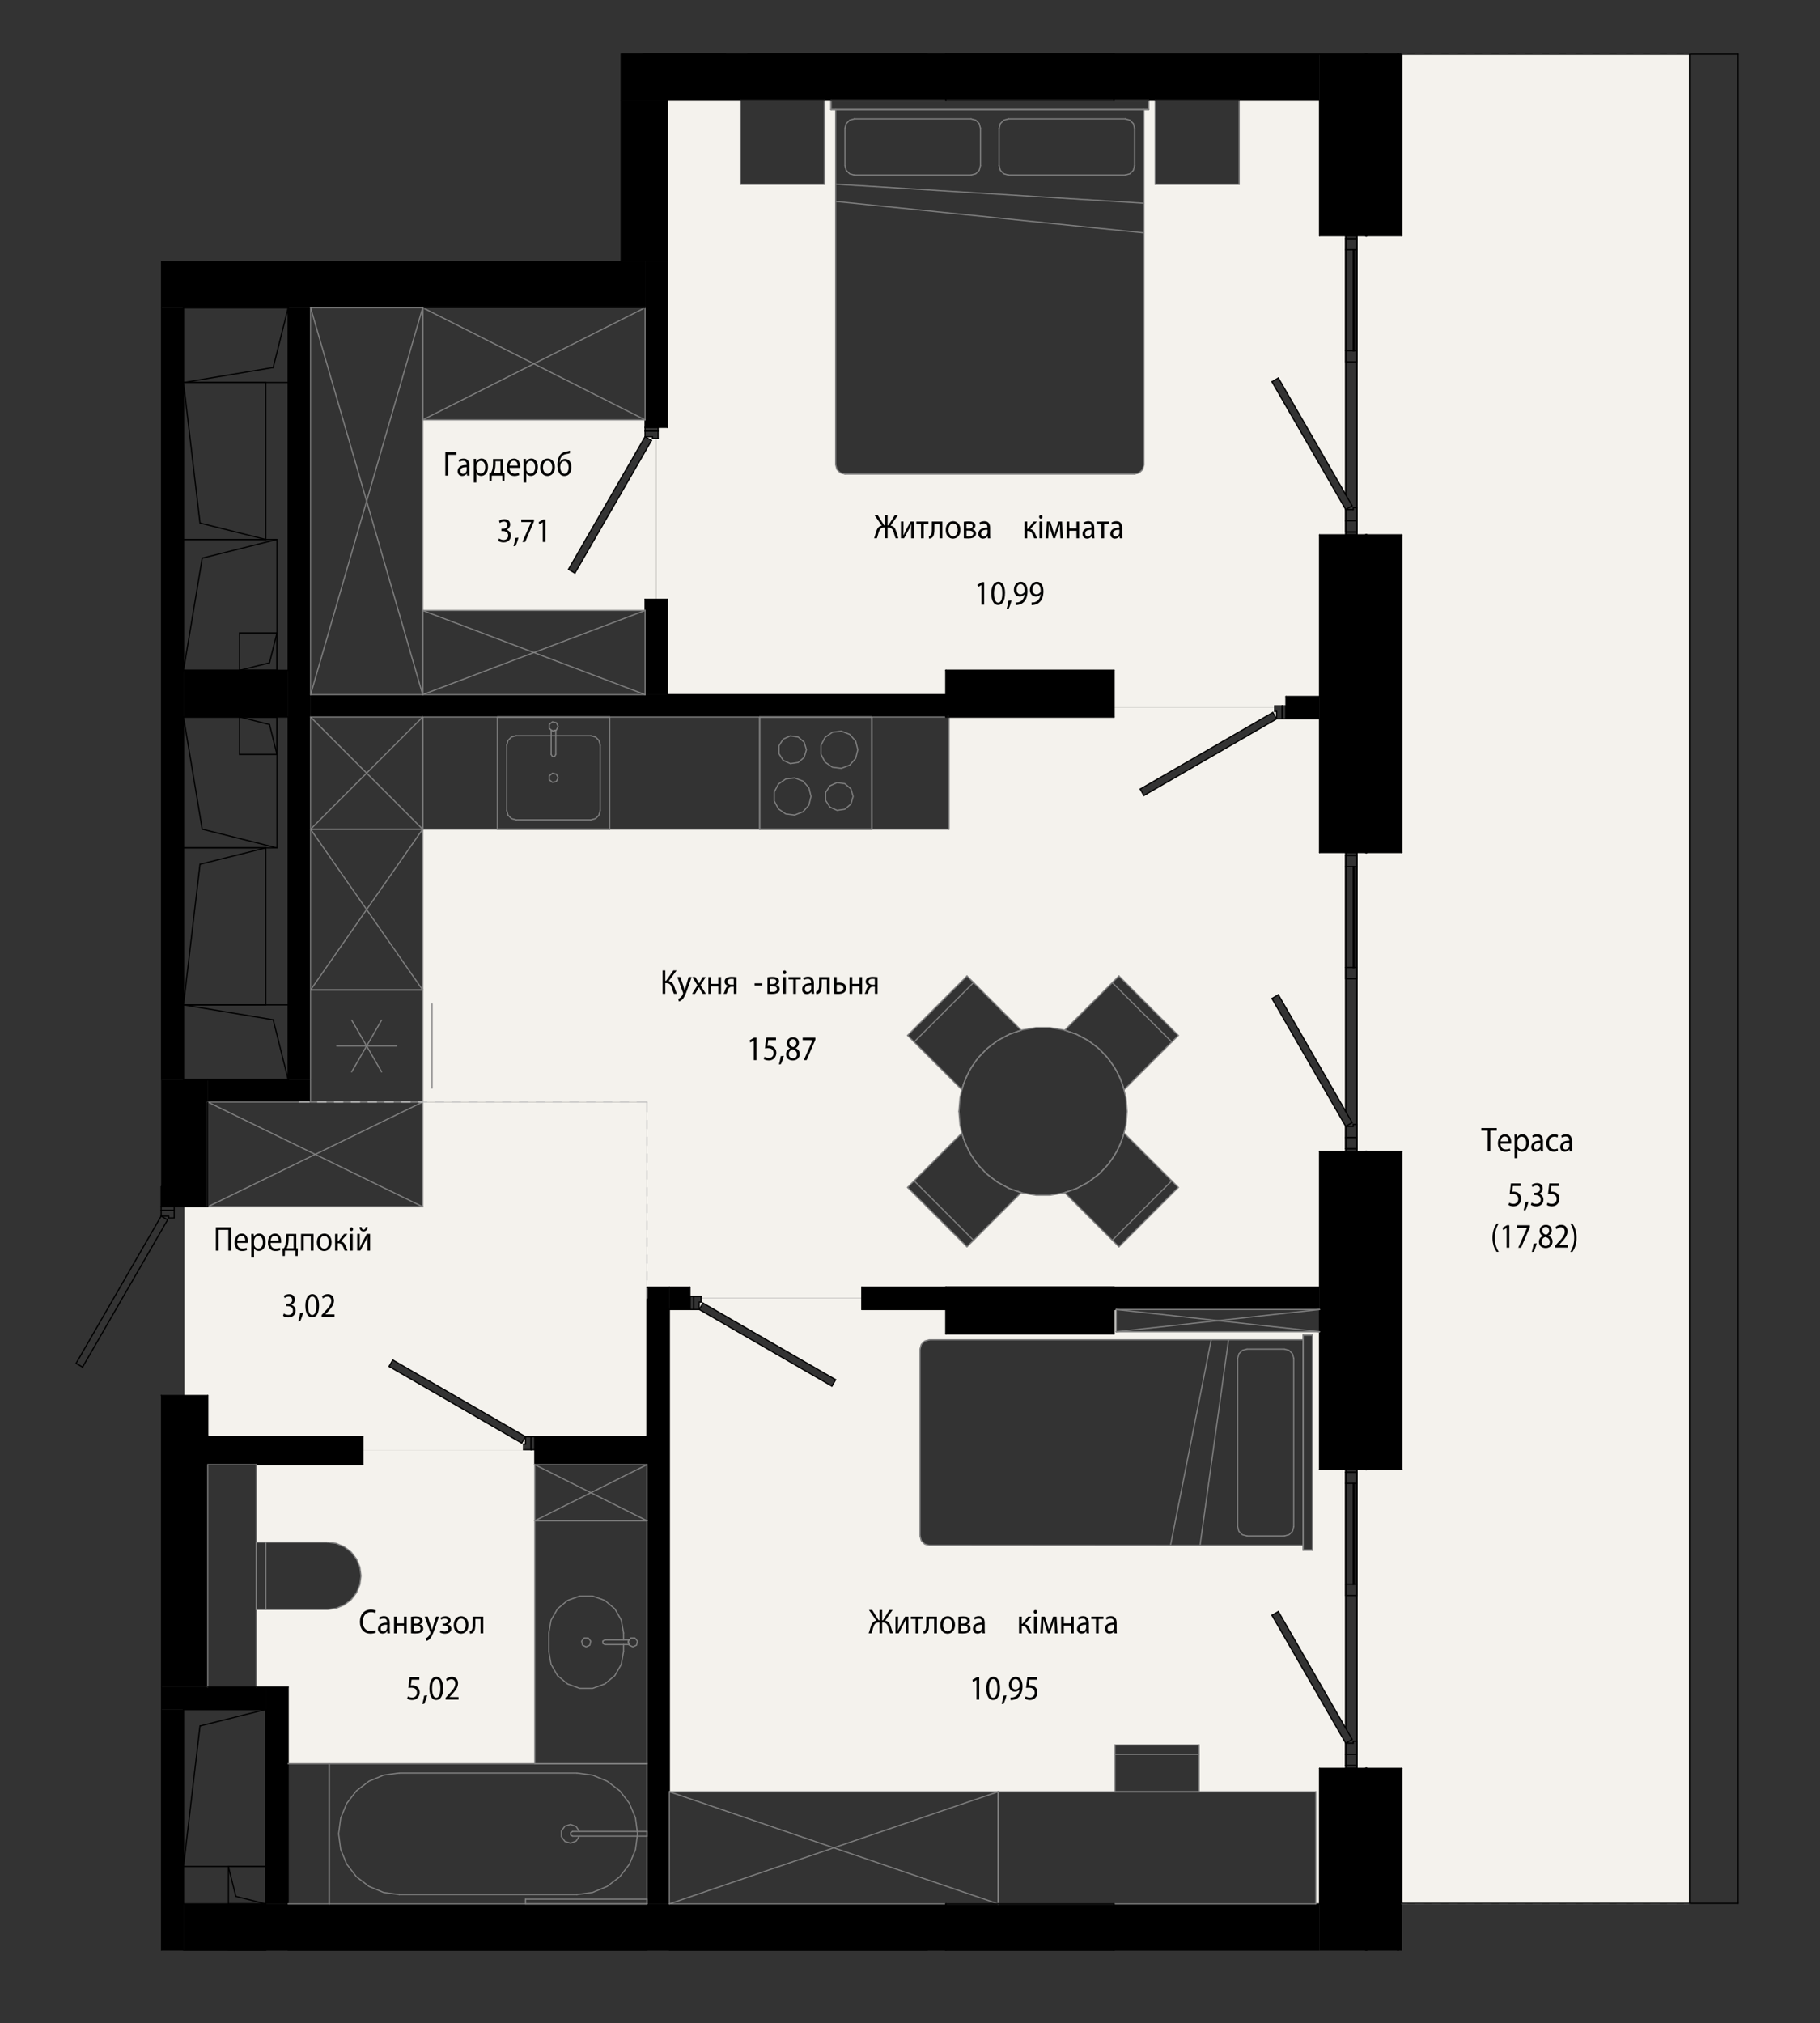<?xml version="1.0" encoding="UTF-8"?>
<svg id="_Шар_1" data-name="Шар 1" xmlns="http://www.w3.org/2000/svg" xmlns:xlink="http://www.w3.org/1999/xlink" viewBox="0 0 368.11 409.09">
  <rect x="0" y="0" width="368.11" height="409.09" fill="#333333" stroke="none"/>
  <defs>
    <style>
      .cls-1 {
        stroke-width: .28px;
      }

      .cls-1, .cls-2, .cls-3, .cls-4, .cls-5, .cls-6 {
        fill: none;
      }

      .cls-1, .cls-2, .cls-3, .cls-5, .cls-6 {
        stroke-linecap: round;
        stroke-miterlimit: 10;
      }

      .cls-1, .cls-5, .cls-6 {
        stroke: #000;
      }

      .cls-2 {
        stroke: silver;
      }

      .cls-2, .cls-3, .cls-6 {
        stroke-width: .24px;
      }

      .cls-3 {
        stroke: gray;
      }

      .cls-7 {
        fill: #f4f2ed;
      }

      .cls-8 {
        clip-path: url(#clippath);
      }

      .cls-4 {
        clip-rule: evenodd;
      }

      .cls-5 {
        stroke-width: .43px;
      }
    </style>
    <clipPath id="clippath">
      <polygon class="cls-4" points="361.37 10.82 361.37 384.96 283.52 384.96 283.52 394.41 32.59 394.41 32.59 282.17 13.69 282.17 13.69 239.84 32.59 239.84 32.59 52.77 125.55 52.77 125.55 10.82 361.37 10.82"/>
    </clipPath>
  </defs>
  <g class="cls-8">
    <rect x="191.31" y="10.82" width="34.01" height="9.45"/>
    <rect x="191.31" y="135.54" width="34.01" height="9.45"/>
    <rect x="191.31" y="260.25" width="34.01" height="9.45"/>
    <rect x="191.31" y="384.96" width="34.01" height="9.45"/>
    <polygon points="191.31 144.98 191.31 140.45 62.82 140.45 62.82 144.98 187.54 144.98 191.31 144.98"/>
    <rect x="225.32" y="384.96" width="41.57" height="9.45"/>
    <polygon points="187.54 394.41 191.31 394.41 191.31 384.96 37.12 384.96 37.12 394.41 144.05 394.41 187.54 394.41"/>
    <polygon points="58.28 218.3 62.82 218.3 62.82 62.22 58.28 62.22 58.28 203.18 58.28 218.3"/>
    <polygon points="58.28 222.83 62.82 222.83 62.82 218.3 42.03 218.3 42.03 222.83 58.28 222.83"/>
    <path d="M276.34,47.67V10.82h-9.45V47.67h9.45Zm0,124.71V108.14h-9.45v64.25h9.45Zm-1.83,124.71h1.83v-64.25h-9.45v64.25h7.61Zm-5.14,97.31h6.97v-36.85h-9.45v36.85h2.47Z"/>
    <path d="M276.34,47.67h7.18V10.82h-.76V46.91h-6.42v.76Zm0,124.71h7.18V108.14h-7.18v.76h6.42v62.73h-6.42v.76Zm0,124.71h7.18v-64.25h-7.18v.76h6.42v62.73h-6.42v.76Zm6.42,97.31h.76v-36.85h-7.18v.76h6.42v36.09Z"/>
    <path d="M282.76,46.91V10.82h-6.42V46.91h6.42Zm0,124.71v-62.73h-6.42v62.73h6.42Zm0,124.71v-62.73h-6.42v62.73h6.42Zm0,98.07v-36.09h-6.42v36.09h6.42Z"/>
    <polygon points="130.84 384.96 135.38 384.96 135.38 260.25 130.84 260.25 130.84 346.55 130.84 384.96"/>
    <polygon points="48.46 144.98 58.28 144.98 58.28 135.54 37.12 135.54 37.12 144.98 48.46 144.98"/>
    <polygon points="191.31 20.27 191.31 10.82 125.55 10.82 125.55 20.27 187.54 20.27 191.31 20.27"/>
    <rect x="225.32" y="10.82" width="41.57" height="9.45"/>
    <path d="M135,86.41V52.77h-4.53v33.63h4.53Zm0,54.04v-19.27h-4.53v19.27h4.53Z"/>
    <rect x="260.09" y="140.83" width="6.8" height="4.53"/>
    <polygon points="62.82 62.22 130.47 62.22 130.47 52.77 32.59 52.77 32.59 62.22 58.28 62.22 62.82 62.22"/>
    <polygon points="130.47 52.77 135 52.77 135 20.27 125.55 20.27 125.55 52.77 130.47 52.77"/>
    <polygon class="cls-7" points="225.32 143.09 257.82 143.09 257.82 142.72 260.09 142.72 260.09 140.83 266.89 140.83 266.89 108.14 271.62 108.14 271.62 102.05 257.26 77.18 258.56 76.42 271.62 99.03 271.62 47.67 266.89 47.67 266.89 20.27 250.64 20.27 250.64 37.28 233.64 37.28 233.64 20.27 232.31 20.27 232.31 22.16 231.37 22.16 231.37 93.96 231.3 94.45 231.12 94.91 230.82 95.3 230.42 95.6 229.97 95.79 229.48 95.85 170.9 95.85 170.41 95.79 169.96 95.6 169.57 95.3 169.27 94.91 169.08 94.45 169.01 93.96 169.01 22.16 168.07 22.16 168.07 20.27 166.75 20.27 166.75 37.28 149.74 37.28 149.74 20.27 135 20.27 135 86.41 133.11 86.41 133.11 88.67 132.73 88.67 132.73 121.17 135 121.17 135 140.45 191.31 140.45 191.31 135.54 225.32 135.54 225.32 142.72 225.32 143.09"/>
    <path class="cls-7" d="M114.97,123.44h15.49v-2.27h2.27v-32.5h-.76v-.38h-1.51v-3.4h-44.97v38.55h29.48Zm15.49-35.15l1.31,.76-15.49,26.84-1.31-.76,13.43-23.26,2.06-3.58Z"/>
    <path class="cls-7" d="M231.36,160.86l-.76-1.31,26.84-15.49,.76,1.31-26.67,15.4-.17,.1Zm-11.24,49.56l-.13-.09v.03l.13,.07Zm2.13,1.63l-.21-.21v.05l.21,.17Zm1.85,1.94l-.27-.36v.07l.27,.29Zm1.52,2.21l-.3-.56v.1l.02,.03,.28,.43Zm1.16,2.43l-.25-.71h-.06l.06,.14,.25,.57Zm-.62,13.59l.37-.71h-.06l-.31,.71Zm-1.39,2.32l.58-.78h-.07l-.51,.78Zm-1.76,2.09l.83-.83h-.07l-.76,.83Zm3.31,15.47l-10.96-10.96-.23,.06-2.77,.46h-2.81l-3-.54-.02,.04-10.95,10.95-12.03-12.03,10.96-10.96h.06l-.41-1.6-.23-2.8,.23-2.8,.35-1.6-10.96-10.96,12.03-12.03,10.96,10.96,.23-.06,2.77-.46h2.81l3,.54v-.02l10.96-10.96,12.03,12.03-10.96,10.96h-.06l.41,1.6,.23,2.8-.23,2.8-.35,1.6,10.96,10.96-10.52,10.52-1.5,1.5Zm-52,10.4v-2.27h92.59v-27.4h4.72v-6.08l-14.36-24.87,1.31-.76,13.05,22.61v-51.36h-4.72v-27.02h-8.69v-1.51h-.38v-.76h-32.5v1.89l-33.38,.05v22.62H85.49v55.18h45.35v37.41h8.69v1.89h2.27v.38h32.5Z"/>
    <path class="cls-7" d="M108.17,293.31v-.19h-2.27v-1.13h.38v-1.51h24.56v-67.65h-45.35v21.16H37.31v38.17h4.72v8.31h31.37v2.83h34.77Zm-1.89-2.83l-.76,1.31-26.84-15.49,.76-1.31,23.26,13.43,3.58,2.06Z"/>
    <polygon class="cls-7" points="66.6 356.61 108.17 356.61 108.17 293.31 73.4 293.31 73.4 296.15 51.86 296.15 51.86 311.83 66.22 311.83 67.98 312.06 69.62 312.74 71.03 313.82 72.11 315.23 72.79 316.87 73.02 318.63 72.79 320.39 72.11 322.03 71.03 323.44 69.62 324.52 67.98 325.2 66.22 325.44 51.86 325.44 51.86 341.12 58.28 341.12 58.28 356.61 66.6 356.61"/>
    <path d="M266.89,264.78v-4.53h-41.57v4.53h41.57Zm-131.51,0h4.16v-4.53h-4.16v4.53Zm52.16,0h3.77v-4.53h-17.01v4.53h13.23Z"/>
    <path class="cls-7" d="M265.45,313.41h-1.89v-.94l-76.02-.06h-.05s-.46-.2-.46-.2l-.39-.3-.3-.39-.19-.46-.06-.49v-37.79l.06-.49,.33-.64,.16-.21,.39-.3,.51-.2,.82-.06h75.2v-.94h1.89v43.46Zm.69,71.55h.76v-27.4h4.72v-6.08l-14.36-24.87,1.31-.76,13.05,22.61v-51.36h-4.72v-27.82h-41.13v-4.49h-.44v4.91h-34.01v-4.91h-17.01v-2.27h-32.5v.76h-.38v1.51h-6.05v97.5h90.13v-9.45h17.01v9.45h23.62v22.67Zm-124.71-120.18l.76-1.31,26.84,15.49-.76,1.31-26.44-15.26-.4-.23Z"/>
    <rect x="32.59" y="62.22" width="4.53" height="156.08"/>
    <path d="M32.59,244h9.45v-25.7h-9.45v25.7Zm0,97.12h9.45v-58.95h-9.45v58.95Z"/>
    <path class="cls-7" d="M272.18,100.01V47.67h-.57v51.36l.57,.98Zm0,8.13v-5.1l-.57-.98v6.08h.57Zm0,116.59v-52.34h-.57v51.36l.57,.98Zm0,8.13v-5.1l-.57-.98v6.08h.57Zm0,116.59v-52.34h-.57v51.36l.57,.98Zm0,8.13v-5.1l-.57-.98v6.08h.57Zm11.34,27.4h58.2V10.82h-58.2V47.67h-9.07l.06,60.47h9.01v64.25h-9.07l.06,60.47h9.01v64.25h-9.07l.06,60.47h9.01v27.4Z"/>
    <path d="M73.4,296.15v-5.67h-31.37v5.67h31.37Zm57.44,0v-5.67h-22.67v5.67h22.67Z"/>
    <rect x="53.75" y="341.12" width="4.53" height="43.84"/>
    <polygon points="53.75 345.65 53.75 341.12 32.59 341.12 32.59 345.65 37.12 345.65 53.75 345.65"/>
    <rect x="32.59" y="345.65" width="4.53" height="48.75"/>
    <line class="cls-6" x1="191.31" y1="140.45" x2="135" y2="140.45"/>
    <line class="cls-6" x1="130.47" y1="140.45" x2="62.82" y2="140.45"/>
    <line class="cls-6" x1="62.82" y1="144.98" x2="191.31" y2="144.98"/>
    <line class="cls-6" x1="191.31" y1="144.98" x2="191.31" y2="140.45"/>
    <line class="cls-6" x1="266.89" y1="384.96" x2="225.32" y2="384.96"/>
    <line class="cls-6" x1="225.32" y1="384.96" x2="225.32" y2="394.41"/>
    <line class="cls-6" x1="191.31" y1="384.96" x2="135.38" y2="384.96"/>
    <line class="cls-6" x1="130.84" y1="384.96" x2="58.28" y2="384.96"/>
    <line class="cls-6" x1="53.75" y1="384.96" x2="37.12" y2="384.96"/>
    <line class="cls-6" x1="37.12" y1="394.41" x2="53.75" y2="394.41"/>
    <line class="cls-6" x1="58.28" y1="394.41" x2="130.84" y2="394.41"/>
    <line class="cls-6" x1="135.38" y1="394.41" x2="187.54" y2="394.41"/>
    <line class="cls-6" x1="191.31" y1="394.41" x2="191.31" y2="384.96"/>
    <line class="cls-6" x1="15.39" y1="275.67" x2="16.7" y2="276.42"/>
    <line class="cls-6" x1="16.7" y1="276.42" x2="33.9" y2="246.64"/>
    <line class="cls-6" x1="33.9" y1="246.64" x2="32.59" y2="245.89"/>
    <line class="cls-6" x1="32.59" y1="245.89" x2="15.39" y2="275.67"/>
    <line class="cls-6" x1="35.23" y1="244.75" x2="32.59" y2="244.75"/>
    <line class="cls-6" x1="32.59" y1="244.75" x2="32.59" y2="245.89"/>
    <line class="cls-6" x1="32.59" y1="245.89" x2="34.1" y2="245.89"/>
    <line class="cls-6" x1="34.1" y1="245.89" x2="34.1" y2="246.26"/>
    <line class="cls-6" x1="34.1" y1="246.26" x2="35.23" y2="246.26"/>
    <line class="cls-6" x1="35.23" y1="246.26" x2="35.23" y2="244.75"/>
    <line class="cls-6" x1="35.23" y1="244.75" x2="35.23" y2="244"/>
    <line class="cls-6" x1="35.23" y1="244" x2="32.59" y2="244"/>
    <line class="cls-6" x1="32.59" y1="244" x2="32.59" y2="244.75"/>
    <line class="cls-6" x1="32.59" y1="244.75" x2="35.23" y2="244.75"/>
    <line class="cls-6" x1="58.28" y1="62.22" x2="58.28" y2="135.54"/>
    <line class="cls-6" x1="58.28" y1="144.98" x2="58.28" y2="218.3"/>
    <line class="cls-6" x1="62.82" y1="218.3" x2="62.82" y2="144.98"/>
    <line class="cls-6" x1="62.82" y1="140.45" x2="62.82" y2="62.22"/>
    <line class="cls-6" x1="58.28" y1="218.3" x2="42.03" y2="218.3"/>
    <line class="cls-6" x1="42.03" y1="222.83" x2="62.82" y2="222.83"/>
    <line class="cls-6" x1="62.82" y1="222.83" x2="62.82" y2="218.3"/>
    <line class="cls-6" x1="266.89" y1="20.27" x2="266.89" y2="47.67"/>
    <line class="cls-6" x1="266.89" y1="47.67" x2="276.34" y2="47.67"/>
    <line class="cls-6" x1="266.89" y1="108.14" x2="266.89" y2="140.83"/>
    <line class="cls-6" x1="266.89" y1="145.36" x2="266.89" y2="172.38"/>
    <line class="cls-6" x1="266.89" y1="172.38" x2="276.34" y2="172.38"/>
    <line class="cls-6" x1="276.34" y1="108.14" x2="266.89" y2="108.14"/>
    <line class="cls-6" x1="266.89" y1="232.85" x2="266.89" y2="260.25"/>
    <line class="cls-6" x1="266.89" y1="264.78" x2="266.89" y2="297.09"/>
    <line class="cls-6" x1="266.89" y1="297.09" x2="276.34" y2="297.09"/>
    <line class="cls-6" x1="276.34" y1="232.85" x2="266.89" y2="232.85"/>
    <line class="cls-6" x1="266.89" y1="357.56" x2="266.89" y2="384.96"/>
    <line class="cls-6" x1="276.34" y1="357.56" x2="266.89" y2="357.56"/>
    <line class="cls-5" x1="276.34" y1="47.67" x2="276.34" y2="46.91"/>
    <line class="cls-5" x1="276.34" y1="46.91" x2="276.34" y2="10.82"/>
    <line class="cls-5" x1="276.34" y1="172.38" x2="276.34" y2="171.63"/>
    <line class="cls-5" x1="276.34" y1="171.63" x2="276.34" y2="108.89"/>
    <line class="cls-5" x1="276.34" y1="108.89" x2="276.34" y2="108.14"/>
    <line class="cls-5" x1="276.34" y1="297.09" x2="276.34" y2="296.34"/>
    <line class="cls-5" x1="276.34" y1="296.34" x2="276.34" y2="233.6"/>
    <line class="cls-5" x1="276.34" y1="233.6" x2="276.34" y2="232.85"/>
    <line class="cls-5" x1="276.34" y1="394.41" x2="276.34" y2="358.31"/>
    <line class="cls-5" x1="276.34" y1="358.31" x2="276.34" y2="357.56"/>
    <line class="cls-6" x1="276.34" y1="47.67" x2="283.52" y2="47.67"/>
    <line class="cls-6" x1="283.52" y1="47.67" x2="283.52" y2="10.82"/>
    <line class="cls-6" x1="276.34" y1="172.38" x2="283.52" y2="172.38"/>
    <line class="cls-6" x1="283.52" y1="172.38" x2="283.52" y2="108.14"/>
    <line class="cls-6" x1="283.52" y1="108.14" x2="276.34" y2="108.14"/>
    <line class="cls-6" x1="276.34" y1="297.09" x2="283.52" y2="297.09"/>
    <line class="cls-6" x1="283.52" y1="297.09" x2="283.52" y2="232.85"/>
    <line class="cls-6" x1="283.52" y1="232.85" x2="276.34" y2="232.85"/>
    <line class="cls-6" x1="283.52" y1="394.41" x2="283.52" y2="357.56"/>
    <line class="cls-6" x1="283.52" y1="357.56" x2="276.34" y2="357.56"/>
    <line class="cls-5" x1="276.34" y1="46.91" x2="276.34" y2="47.67"/>
    <line class="cls-5" x1="282.76" y1="46.91" x2="282.76" y2="10.82"/>
    <line class="cls-5" x1="276.34" y1="46.91" x2="282.76" y2="46.91"/>
    <line class="cls-5" x1="276.34" y1="296.34" x2="276.34" y2="297.09"/>
    <line class="cls-5" x1="276.34" y1="232.85" x2="276.34" y2="233.6"/>
    <line class="cls-5" x1="282.76" y1="233.6" x2="276.34" y2="233.6"/>
    <line class="cls-5" x1="282.76" y1="296.34" x2="282.76" y2="233.6"/>
    <line class="cls-5" x1="276.34" y1="296.34" x2="282.76" y2="296.34"/>
    <line class="cls-5" x1="276.34" y1="357.56" x2="276.34" y2="358.31"/>
    <line class="cls-5" x1="282.76" y1="358.31" x2="276.34" y2="358.31"/>
    <line class="cls-5" x1="282.76" y1="394.41" x2="282.76" y2="358.31"/>
    <line class="cls-5" x1="276.34" y1="171.63" x2="276.34" y2="172.38"/>
    <line class="cls-5" x1="276.34" y1="108.14" x2="276.34" y2="108.89"/>
    <line class="cls-5" x1="282.76" y1="108.89" x2="276.34" y2="108.89"/>
    <line class="cls-5" x1="282.76" y1="171.63" x2="282.76" y2="108.89"/>
    <line class="cls-5" x1="276.34" y1="171.63" x2="282.76" y2="171.63"/>
    <line class="cls-5" x1="276.34" y1="10.82" x2="276.34" y2="46.91"/>
    <line class="cls-5" x1="276.34" y1="233.6" x2="276.34" y2="296.34"/>
    <line class="cls-5" x1="276.34" y1="358.31" x2="276.34" y2="394.41"/>
    <line class="cls-5" x1="276.34" y1="108.89" x2="276.34" y2="171.63"/>
    <line class="cls-6" x1="135.38" y1="384.96" x2="135.38" y2="264.78"/>
    <line class="cls-6" x1="135.38" y1="260.25" x2="130.84" y2="260.25"/>
    <line class="cls-6" x1="130.84" y1="260.25" x2="130.84" y2="290.48"/>
    <line class="cls-6" x1="130.84" y1="296.15" x2="130.84" y2="384.96"/>
    <line class="cls-3" x1="166.75" y1="20.27" x2="149.74" y2="20.27"/>
    <line class="cls-3" x1="149.74" y1="20.27" x2="149.74" y2="37.28"/>
    <line class="cls-3" x1="149.74" y1="37.28" x2="166.75" y2="37.28"/>
    <line class="cls-3" x1="166.75" y1="37.28" x2="166.75" y2="20.27"/>
    <line class="cls-3" x1="250.64" y1="20.27" x2="233.64" y2="20.27"/>
    <line class="cls-3" x1="233.64" y1="20.27" x2="233.64" y2="37.28"/>
    <line class="cls-3" x1="233.64" y1="37.28" x2="250.64" y2="37.28"/>
    <line class="cls-3" x1="250.64" y1="37.28" x2="250.64" y2="20.27"/>
    <line class="cls-3" x1="168.07" y1="22.16" x2="232.31" y2="22.16"/>
    <line class="cls-3" x1="232.31" y1="22.16" x2="232.31" y2="20.27"/>
    <line class="cls-3" x1="232.31" y1="20.27" x2="168.07" y2="20.27"/>
    <line class="cls-3" x1="168.07" y1="20.27" x2="168.07" y2="22.16"/>
    <polyline class="cls-3" points="202.08 33.5 202.33 34.44 203.03 35.14 203.97 35.39"/>
    <line class="cls-3" x1="202.08" y1="25.94" x2="202.08" y2="33.5"/>
    <polyline class="cls-3" points="203.97 24.05 203.03 24.3 202.33 25 202.08 25.94"/>
    <line class="cls-3" x1="227.59" y1="24.05" x2="203.97" y2="24.05"/>
    <polyline class="cls-3" points="229.48 25.94 229.23 25 228.53 24.3 227.59 24.05"/>
    <line class="cls-3" x1="229.48" y1="33.5" x2="229.48" y2="25.94"/>
    <polyline class="cls-3" points="227.59 35.39 228.53 35.14 229.23 34.44 229.48 33.5"/>
    <line class="cls-3" x1="203.97" y1="35.39" x2="227.59" y2="35.39"/>
    <polyline class="cls-3" points="170.9 33.5 171.16 34.44 171.85 35.14 172.79 35.39"/>
    <line class="cls-3" x1="170.9" y1="25.94" x2="170.9" y2="33.5"/>
    <polyline class="cls-3" points="172.79 24.05 171.85 24.3 171.16 25 170.9 25.94"/>
    <line class="cls-3" x1="196.41" y1="24.05" x2="172.79" y2="24.05"/>
    <polyline class="cls-3" points="198.3 25.94 198.05 25 197.36 24.3 196.41 24.05"/>
    <line class="cls-3" x1="198.3" y1="33.5" x2="198.3" y2="25.94"/>
    <polyline class="cls-3" points="196.41 35.39 197.36 35.14 198.05 34.44 198.3 33.5"/>
    <line class="cls-3" x1="172.79" y1="35.39" x2="196.41" y2="35.39"/>
    <line class="cls-3" x1="169.01" y1="37.24" x2="231.37" y2="41.1"/>
    <line class="cls-3" x1="169.01" y1="40.73" x2="231.37" y2="47.08"/>
    <polyline class="cls-3" points="229.48 95.85 230.42 95.6 231.12 94.91 231.37 93.96"/>
    <line class="cls-3" x1="231.37" y1="93.96" x2="231.37" y2="22.16"/>
    <polyline class="cls-3" points="169.01 93.96 169.27 94.91 169.96 95.6 170.9 95.85"/>
    <line class="cls-3" x1="170.9" y1="95.85" x2="229.48" y2="95.85"/>
    <line class="cls-3" x1="169.01" y1="22.16" x2="169.01" y2="93.96"/>
    <line class="cls-3" x1="232.31" y1="22.16" x2="232.31" y2="20.27"/>
    <line class="cls-3" x1="168.07" y1="22.16" x2="232.31" y2="22.16"/>
    <line class="cls-3" x1="168.07" y1="20.27" x2="168.07" y2="22.16"/>
    <line class="cls-3" x1="232.31" y1="20.27" x2="168.07" y2="20.27"/>
    <line class="cls-3" x1="191.95" y1="144.98" x2="85.49" y2="144.98"/>
    <line class="cls-3" x1="85.49" y1="144.98" x2="85.49" y2="167.66"/>
    <line class="cls-3" x1="85.49" y1="167.66" x2="191.95" y2="167.66"/>
    <line class="cls-3" x1="191.95" y1="167.66" x2="191.95" y2="144.98"/>
    <line class="cls-3" x1="62.82" y1="200.16" x2="62.82" y2="222.83"/>
    <line class="cls-3" x1="62.82" y1="222.83" x2="85.49" y2="222.83"/>
    <line class="cls-3" x1="85.49" y1="222.83" x2="85.49" y2="200.16"/>
    <line class="cls-3" x1="85.49" y1="200.16" x2="62.82" y2="200.16"/>
    <line class="cls-3" x1="87.38" y1="202.99" x2="87.38" y2="220"/>
    <line class="cls-3" x1="77.18" y1="206.26" x2="71.13" y2="216.73"/>
    <line class="cls-3" x1="77.18" y1="216.73" x2="71.13" y2="206.26"/>
    <line class="cls-3" x1="80.2" y1="211.5" x2="68.11" y2="211.5"/>
    <line class="cls-3" x1="176.33" y1="144.98" x2="176.33" y2="167.66"/>
    <line class="cls-3" x1="153.65" y1="144.98" x2="176.33" y2="144.98"/>
    <line class="cls-3" x1="153.65" y1="167.66" x2="153.65" y2="144.98"/>
    <line class="cls-3" x1="176.33" y1="167.66" x2="153.65" y2="167.66"/>
    <polyline class="cls-3" points="163.1 151.6 162.65 153.13 161.44 154.17 159.86 154.4 158.41 153.74 157.55 152.39 157.55 150.8 158.41 149.45 159.86 148.79 161.44 149.02 162.65 150.06 163.1 151.6"/>
    <polyline class="cls-3" points="173.49 151.6 173.06 153.35 171.86 154.71 170.17 155.35 168.37 155.13 166.88 154.1 166.04 152.5 166.04 150.69 166.88 149.09 168.37 148.06 170.17 147.84 171.86 148.49 173.06 149.84 173.49 151.6"/>
    <polyline class="cls-3" points="172.55 161.04 172.1 162.58 170.89 163.62 169.31 163.85 167.86 163.19 166.99 161.84 166.99 160.25 167.86 158.9 169.31 158.24 170.89 158.47 172.1 159.51 172.55 161.04"/>
    <polyline class="cls-3" points="164.04 161.04 163.61 162.8 162.41 164.15 160.72 164.8 158.92 164.58 157.44 163.55 156.6 161.95 156.6 160.14 157.44 158.54 158.92 157.51 160.72 157.29 162.41 157.93 163.61 159.29 164.04 161.04"/>
    <line class="cls-3" x1="176.33" y1="144.98" x2="176.33" y2="167.66"/>
    <line class="cls-3" x1="153.65" y1="144.98" x2="176.33" y2="144.98"/>
    <line class="cls-3" x1="176.33" y1="167.66" x2="153.65" y2="167.66"/>
    <line class="cls-3" x1="153.65" y1="167.66" x2="153.65" y2="144.98"/>
    <line class="cls-3" x1="123.29" y1="144.98" x2="100.61" y2="144.98"/>
    <line class="cls-3" x1="100.61" y1="144.98" x2="100.61" y2="167.66"/>
    <line class="cls-3" x1="100.61" y1="167.66" x2="123.29" y2="167.66"/>
    <line class="cls-3" x1="123.29" y1="167.66" x2="123.29" y2="144.98"/>
    <line class="cls-3" x1="123.29" y1="144.98" x2="100.61" y2="144.98"/>
    <line class="cls-3" x1="123.29" y1="167.66" x2="123.29" y2="144.98"/>
    <line class="cls-3" x1="100.61" y1="167.66" x2="123.29" y2="167.66"/>
    <polyline class="cls-3" points="112.89 146.87 112.54 146.13 111.74 145.95 111.1 146.46 111.1 147.28 111.74 147.79 112.54 147.61 112.89 146.87"/>
    <polyline class="cls-3" points="111.48 152.54 111.71 152.95 112.18 152.95 112.42 152.54"/>
    <line class="cls-3" x1="111.48" y1="147.69" x2="111.48" y2="152.54"/>
    <polyline class="cls-3" points="112.42 147.69 111.95 147.82 111.48 147.69"/>
    <line class="cls-3" x1="112.42" y1="152.54" x2="112.42" y2="147.69"/>
    <polyline class="cls-3" points="112.89 157.27 112.54 156.53 111.74 156.34 111.1 156.86 111.1 157.68 111.74 158.19 112.54 158 112.89 157.27"/>
    <polyline class="cls-3" points="121.4 150.65 121.14 149.71 120.45 149.02 119.51 148.76"/>
    <line class="cls-3" x1="121.4" y1="163.88" x2="121.4" y2="150.65"/>
    <polyline class="cls-3" points="119.51 165.77 120.45 165.52 121.14 164.82 121.4 163.88"/>
    <line class="cls-3" x1="104.39" y1="165.77" x2="119.51" y2="165.77"/>
    <polyline class="cls-3" points="102.5 163.88 102.75 164.82 103.45 165.52 104.39 165.77"/>
    <line class="cls-3" x1="102.5" y1="150.65" x2="102.5" y2="163.88"/>
    <polyline class="cls-3" points="104.39 148.76 103.45 149.02 102.75 149.71 102.5 150.65"/>
    <line class="cls-3" x1="119.51" y1="148.76" x2="104.39" y2="148.76"/>
    <line class="cls-6" x1="58.28" y1="135.54" x2="37.12" y2="135.54"/>
    <line class="cls-6" x1="37.12" y1="144.98" x2="58.28" y2="144.98"/>
    <line class="cls-6" x1="187.54" y1="10.82" x2="151.25" y2="10.82"/>
    <line class="cls-6" x1="146.72" y1="10.82" x2="130.09" y2="10.82"/>
    <line class="cls-6" x1="125.55" y1="10.82" x2="125.55" y2="20.27"/>
    <line class="cls-6" x1="135" y1="20.27" x2="191.31" y2="20.27"/>
    <line class="cls-6" x1="191.31" y1="20.27" x2="191.31" y2="10.82"/>
    <line class="cls-6" x1="225.32" y1="20.27" x2="266.89" y2="20.27"/>
    <line class="cls-6" x1="225.32" y1="10.82" x2="225.32" y2="20.27"/>
    <line class="cls-6" x1="130.47" y1="62.22" x2="130.47" y2="86.41"/>
    <line class="cls-6" x1="130.47" y1="86.41" x2="135" y2="86.41"/>
    <line class="cls-6" x1="135" y1="86.41" x2="135" y2="52.77"/>
    <line class="cls-6" x1="130.47" y1="121.17" x2="130.47" y2="140.45"/>
    <line class="cls-6" x1="135" y1="140.45" x2="135" y2="121.17"/>
    <line class="cls-6" x1="135" y1="121.17" x2="130.47" y2="121.17"/>
    <line class="cls-6" x1="260.09" y1="145.36" x2="266.89" y2="145.36"/>
    <line class="cls-6" x1="266.89" y1="140.83" x2="260.09" y2="140.83"/>
    <line class="cls-6" x1="260.09" y1="140.83" x2="260.09" y2="145.36"/>
    <line class="cls-3" x1="85.49" y1="62.22" x2="85.49" y2="84.89"/>
    <line class="cls-3" x1="85.49" y1="84.89" x2="130.47" y2="84.89"/>
    <line class="cls-3" x1="130.47" y1="84.89" x2="130.47" y2="62.22"/>
    <line class="cls-3" x1="130.47" y1="62.22" x2="85.49" y2="62.22"/>
    <line class="cls-3" x1="85.49" y1="84.89" x2="130.47" y2="62.22"/>
    <line class="cls-3" x1="85.49" y1="62.22" x2="130.47" y2="84.89"/>
    <line class="cls-6" x1="114.97" y1="115.13" x2="116.28" y2="115.89"/>
    <line class="cls-6" x1="116.28" y1="115.89" x2="131.78" y2="89.05"/>
    <line class="cls-6" x1="131.78" y1="89.05" x2="130.47" y2="88.3"/>
    <line class="cls-6" x1="130.47" y1="88.3" x2="114.97" y2="115.13"/>
    <line class="cls-6" x1="133.11" y1="87.16" x2="130.47" y2="87.16"/>
    <line class="cls-6" x1="130.47" y1="87.16" x2="130.47" y2="88.3"/>
    <line class="cls-6" x1="130.47" y1="88.3" x2="131.98" y2="88.3"/>
    <line class="cls-6" x1="131.98" y1="88.3" x2="131.98" y2="88.67"/>
    <line class="cls-6" x1="131.98" y1="88.67" x2="133.11" y2="88.67"/>
    <line class="cls-6" x1="133.11" y1="88.67" x2="133.11" y2="87.16"/>
    <line class="cls-6" x1="133.11" y1="87.16" x2="133.11" y2="86.41"/>
    <line class="cls-6" x1="133.11" y1="86.41" x2="130.47" y2="86.41"/>
    <line class="cls-6" x1="130.47" y1="86.41" x2="130.47" y2="87.16"/>
    <line class="cls-6" x1="130.47" y1="87.16" x2="133.11" y2="87.16"/>
    <line class="cls-6" x1="258.2" y1="145.36" x2="231.36" y2="160.86"/>
    <line class="cls-6" x1="257.44" y1="144.05" x2="258.2" y2="145.36"/>
    <line class="cls-6" x1="230.61" y1="159.55" x2="257.44" y2="144.05"/>
    <line class="cls-6" x1="231.36" y1="160.86" x2="230.61" y2="159.55"/>
    <line class="cls-6" x1="257.82" y1="142.72" x2="259.33" y2="142.72"/>
    <line class="cls-6" x1="257.82" y1="143.85" x2="257.82" y2="142.72"/>
    <line class="cls-6" x1="258.2" y1="143.85" x2="257.82" y2="143.85"/>
    <line class="cls-6" x1="258.2" y1="145.36" x2="258.2" y2="143.85"/>
    <line class="cls-6" x1="259.33" y1="145.36" x2="258.2" y2="145.36"/>
    <line class="cls-6" x1="259.33" y1="142.72" x2="259.33" y2="145.36"/>
    <line class="cls-6" x1="259.33" y1="145.36" x2="259.33" y2="142.72"/>
    <line class="cls-6" x1="260.09" y1="145.36" x2="259.33" y2="145.36"/>
    <line class="cls-6" x1="260.09" y1="142.72" x2="260.09" y2="145.36"/>
    <line class="cls-6" x1="259.33" y1="142.72" x2="260.09" y2="142.72"/>
    <line class="cls-6" x1="40.9" y1="112.86" x2="56.02" y2="109.08"/>
    <line class="cls-6" x1="40.9" y1="112.86" x2="37.12" y2="135.54"/>
    <line class="cls-6" x1="37.12" y1="109.08" x2="37.12" y2="135.54"/>
    <line class="cls-6" x1="37.12" y1="135.54" x2="56.02" y2="135.54"/>
    <line class="cls-6" x1="56.02" y1="135.54" x2="56.02" y2="109.08"/>
    <line class="cls-6" x1="56.02" y1="109.08" x2="37.12" y2="109.08"/>
    <line class="cls-6" x1="54.51" y1="134.02" x2="56.02" y2="127.98"/>
    <line class="cls-6" x1="54.51" y1="134.02" x2="48.46" y2="135.54"/>
    <line class="cls-6" x1="56.02" y1="127.98" x2="56.02" y2="135.54"/>
    <line class="cls-6" x1="48.46" y1="127.98" x2="56.02" y2="127.98"/>
    <line class="cls-6" x1="48.46" y1="135.54" x2="48.46" y2="127.98"/>
    <line class="cls-6" x1="56.02" y1="135.54" x2="48.46" y2="135.54"/>
    <line class="cls-6" x1="40.45" y1="105.76" x2="37.12" y2="77.34"/>
    <line class="cls-6" x1="40.45" y1="105.76" x2="53.75" y2="109.08"/>
    <line class="cls-6" x1="37.12" y1="109.08" x2="53.75" y2="109.08"/>
    <line class="cls-6" x1="53.75" y1="109.08" x2="53.75" y2="77.34"/>
    <line class="cls-6" x1="53.75" y1="77.34" x2="37.12" y2="77.34"/>
    <line class="cls-6" x1="37.12" y1="77.34" x2="37.12" y2="109.08"/>
    <line class="cls-6" x1="40.45" y1="348.98" x2="37.12" y2="377.4"/>
    <line class="cls-6" x1="40.45" y1="348.98" x2="53.75" y2="345.65"/>
    <line class="cls-6" x1="37.12" y1="377.4" x2="37.12" y2="345.65"/>
    <line class="cls-6" x1="53.75" y1="377.4" x2="37.12" y2="377.4"/>
    <line class="cls-6" x1="53.75" y1="345.65" x2="53.75" y2="377.4"/>
    <line class="cls-6" x1="37.12" y1="345.65" x2="53.75" y2="345.65"/>
    <line class="cls-6" x1="47.7" y1="383.45" x2="46.19" y2="377.4"/>
    <line class="cls-6" x1="47.7" y1="383.45" x2="53.75" y2="384.96"/>
    <line class="cls-6" x1="46.19" y1="384.96" x2="53.75" y2="384.96"/>
    <line class="cls-6" x1="53.75" y1="384.96" x2="53.75" y2="377.4"/>
    <line class="cls-6" x1="53.75" y1="377.4" x2="46.19" y2="377.4"/>
    <line class="cls-6" x1="46.19" y1="377.4" x2="46.19" y2="384.96"/>
    <line class="cls-6" x1="40.9" y1="167.66" x2="56.02" y2="171.44"/>
    <line class="cls-6" x1="40.9" y1="167.66" x2="37.12" y2="144.98"/>
    <line class="cls-6" x1="56.02" y1="171.44" x2="37.12" y2="171.44"/>
    <line class="cls-6" x1="56.02" y1="144.98" x2="56.02" y2="171.44"/>
    <line class="cls-6" x1="37.12" y1="144.98" x2="56.02" y2="144.98"/>
    <line class="cls-6" x1="37.12" y1="171.44" x2="37.12" y2="144.98"/>
    <line class="cls-6" x1="54.51" y1="146.49" x2="56.02" y2="152.54"/>
    <line class="cls-6" x1="54.51" y1="146.49" x2="48.46" y2="144.98"/>
    <line class="cls-6" x1="56.02" y1="144.98" x2="48.46" y2="144.98"/>
    <line class="cls-6" x1="48.46" y1="144.98" x2="48.46" y2="152.54"/>
    <line class="cls-6" x1="48.46" y1="152.54" x2="56.02" y2="152.54"/>
    <line class="cls-6" x1="56.02" y1="152.54" x2="56.02" y2="144.98"/>
    <line class="cls-6" x1="40.45" y1="174.76" x2="37.12" y2="203.18"/>
    <line class="cls-6" x1="40.45" y1="174.76" x2="53.75" y2="171.44"/>
    <line class="cls-6" x1="37.12" y1="203.18" x2="37.12" y2="171.44"/>
    <line class="cls-6" x1="53.75" y1="203.18" x2="37.12" y2="203.18"/>
    <line class="cls-6" x1="53.75" y1="171.44" x2="53.75" y2="203.18"/>
    <line class="cls-6" x1="37.12" y1="171.44" x2="53.75" y2="171.44"/>
    <line class="cls-6" x1="53.75" y1="394.41" x2="46.19" y2="394.41"/>
    <line class="cls-6" x1="125.55" y1="52.77" x2="42.03" y2="52.77"/>
    <line class="cls-6" x1="32.59" y1="52.77" x2="32.59" y2="62.22"/>
    <line class="cls-6" x1="37.12" y1="62.22" x2="58.28" y2="62.22"/>
    <line class="cls-6" x1="62.82" y1="62.22" x2="130.47" y2="62.22"/>
    <line class="cls-3" x1="62.82" y1="167.66" x2="62.82" y2="200.16"/>
    <line class="cls-3" x1="62.82" y1="200.16" x2="85.49" y2="200.16"/>
    <line class="cls-3" x1="85.49" y1="200.16" x2="85.49" y2="167.66"/>
    <line class="cls-3" x1="85.49" y1="167.66" x2="62.82" y2="167.66"/>
    <line class="cls-3" x1="62.82" y1="200.16" x2="85.49" y2="167.66"/>
    <line class="cls-3" x1="62.82" y1="167.66" x2="85.49" y2="200.16"/>
    <line class="cls-3" x1="62.82" y1="144.98" x2="62.82" y2="167.66"/>
    <line class="cls-3" x1="62.82" y1="167.66" x2="85.49" y2="167.66"/>
    <line class="cls-3" x1="85.49" y1="167.66" x2="85.49" y2="144.98"/>
    <line class="cls-3" x1="85.49" y1="144.98" x2="62.82" y2="144.98"/>
    <line class="cls-3" x1="62.82" y1="167.66" x2="85.49" y2="144.98"/>
    <line class="cls-3" x1="62.82" y1="144.98" x2="85.49" y2="167.66"/>
    <line class="cls-3" x1="42.03" y1="222.83" x2="42.03" y2="244"/>
    <line class="cls-3" x1="42.03" y1="244" x2="85.49" y2="244"/>
    <line class="cls-3" x1="85.49" y1="244" x2="85.49" y2="222.83"/>
    <line class="cls-3" x1="85.49" y1="222.83" x2="42.03" y2="222.83"/>
    <line class="cls-3" x1="42.03" y1="244" x2="85.49" y2="222.83"/>
    <line class="cls-3" x1="42.03" y1="222.83" x2="85.49" y2="244"/>
    <line class="cls-3" x1="85.49" y1="62.22" x2="62.82" y2="62.22"/>
    <line class="cls-3" x1="62.82" y1="62.22" x2="62.82" y2="140.45"/>
    <line class="cls-3" x1="62.82" y1="140.45" x2="85.49" y2="140.45"/>
    <line class="cls-3" x1="85.49" y1="140.45" x2="85.49" y2="62.22"/>
    <line class="cls-3" x1="62.82" y1="62.22" x2="85.49" y2="140.45"/>
    <line class="cls-3" x1="85.49" y1="62.22" x2="62.82" y2="140.45"/>
    <line class="cls-6" x1="125.55" y1="20.27" x2="125.55" y2="52.77"/>
    <line class="cls-6" x1="135" y1="52.77" x2="135" y2="20.27"/>
    <line class="cls-2" x1="60.55" y1="222.83" x2="62.54" y2="222.83"/>
    <line class="cls-2" x1="64.24" y1="222.83" x2="65.94" y2="222.83"/>
    <line class="cls-2" x1="67.64" y1="222.83" x2="69.34" y2="222.83"/>
    <line class="cls-2" x1="71.04" y1="222.83" x2="72.74" y2="222.83"/>
    <line class="cls-2" x1="74.44" y1="222.83" x2="76.14" y2="222.83"/>
    <line class="cls-2" x1="77.84" y1="222.83" x2="79.54" y2="222.83"/>
    <line class="cls-2" x1="81.24" y1="222.83" x2="82.94" y2="222.83"/>
    <line class="cls-2" x1="84.64" y1="222.83" x2="86.34" y2="222.83"/>
    <line class="cls-2" x1="88.05" y1="222.83" x2="89.75" y2="222.83"/>
    <line class="cls-2" x1="91.45" y1="222.83" x2="93.15" y2="222.83"/>
    <line class="cls-2" x1="94.85" y1="222.83" x2="96.55" y2="222.83"/>
    <line class="cls-2" x1="98.25" y1="222.83" x2="99.95" y2="222.83"/>
    <line class="cls-2" x1="101.65" y1="222.83" x2="103.35" y2="222.83"/>
    <line class="cls-2" x1="105.05" y1="222.83" x2="106.75" y2="222.83"/>
    <line class="cls-2" x1="108.45" y1="222.83" x2="110.15" y2="222.83"/>
    <line class="cls-2" x1="111.85" y1="222.83" x2="113.55" y2="222.83"/>
    <line class="cls-2" x1="115.26" y1="222.83" x2="116.96" y2="222.83"/>
    <line class="cls-2" x1="118.66" y1="222.83" x2="120.36" y2="222.83"/>
    <line class="cls-2" x1="122.06" y1="222.83" x2="123.76" y2="222.83"/>
    <line class="cls-2" x1="125.46" y1="222.83" x2="127.16" y2="222.83"/>
    <line class="cls-2" x1="128.86" y1="222.83" x2="130.84" y2="222.83"/>
    <line class="cls-2" x1="130.84" y1="222.83" x2="130.84" y2="224.82"/>
    <line class="cls-2" x1="130.84" y1="226.52" x2="130.84" y2="228.22"/>
    <line class="cls-2" x1="130.84" y1="229.92" x2="130.84" y2="231.62"/>
    <line class="cls-2" x1="130.84" y1="233.32" x2="130.84" y2="235.02"/>
    <line class="cls-2" x1="130.84" y1="236.72" x2="130.84" y2="238.42"/>
    <line class="cls-2" x1="130.84" y1="240.12" x2="130.84" y2="241.82"/>
    <line class="cls-2" x1="130.84" y1="243.52" x2="130.84" y2="245.22"/>
    <line class="cls-2" x1="130.84" y1="246.92" x2="130.84" y2="248.63"/>
    <line class="cls-2" x1="130.84" y1="250.33" x2="130.84" y2="252.03"/>
    <line class="cls-2" x1="130.84" y1="253.73" x2="130.84" y2="255.43"/>
    <line class="cls-2" x1="130.84" y1="257.13" x2="130.84" y2="258.83"/>
    <line class="cls-2" x1="130.84" y1="260.53" x2="130.84" y2="262.51"/>
    <line class="cls-6" x1="135.38" y1="264.78" x2="139.54" y2="264.78"/>
    <line class="cls-6" x1="139.54" y1="264.78" x2="139.54" y2="260.25"/>
    <line class="cls-6" x1="139.54" y1="260.25" x2="135.38" y2="260.25"/>
    <line class="cls-6" x1="174.3" y1="264.78" x2="191.31" y2="264.78"/>
    <line class="cls-6" x1="225.32" y1="264.78" x2="266.89" y2="264.78"/>
    <line class="cls-6" x1="266.89" y1="260.25" x2="174.3" y2="260.25"/>
    <line class="cls-6" x1="174.3" y1="260.25" x2="174.3" y2="264.78"/>
    <line class="cls-6" x1="37.12" y1="218.3" x2="37.12" y2="144.98"/>
    <line class="cls-6" x1="37.12" y1="135.54" x2="37.12" y2="62.22"/>
    <line class="cls-6" x1="32.59" y1="62.22" x2="32.59" y2="218.3"/>
    <line class="cls-3" x1="263.56" y1="269.95" x2="263.56" y2="313.41"/>
    <line class="cls-3" x1="263.56" y1="313.41" x2="265.45" y2="313.41"/>
    <line class="cls-3" x1="265.45" y1="313.41" x2="265.45" y2="269.95"/>
    <line class="cls-3" x1="265.45" y1="269.95" x2="263.56" y2="269.95"/>
    <polyline class="cls-3" points="252.22 272.78 251.27 273.04 250.58 273.73 250.33 274.67"/>
    <line class="cls-3" x1="259.78" y1="272.78" x2="252.22" y2="272.78"/>
    <polyline class="cls-3" points="261.67 274.67 261.41 273.73 260.72 273.04 259.78 272.78"/>
    <line class="cls-3" x1="261.67" y1="308.68" x2="261.67" y2="274.67"/>
    <polyline class="cls-3" points="259.78 310.57 260.72 310.32 261.41 309.63 261.67 308.68"/>
    <line class="cls-3" x1="252.22" y1="310.57" x2="259.78" y2="310.57"/>
    <polyline class="cls-3" points="250.33 308.68 250.58 309.63 251.27 310.32 252.22 310.57"/>
    <line class="cls-3" x1="250.33" y1="274.67" x2="250.33" y2="308.68"/>
    <line class="cls-3" x1="248.48" y1="270.89" x2="242.72" y2="312.46"/>
    <line class="cls-3" x1="244.98" y1="270.89" x2="236.75" y2="312.46"/>
    <polyline class="cls-3" points="186.08 310.57 186.34 311.52 187.03 312.21 187.97 312.46"/>
    <line class="cls-3" x1="187.97" y1="312.46" x2="263.56" y2="312.46"/>
    <polyline class="cls-3" points="187.97 270.89 187.03 271.15 186.34 271.84 186.08 272.78"/>
    <line class="cls-3" x1="186.08" y1="272.78" x2="186.08" y2="310.57"/>
    <line class="cls-3" x1="263.56" y1="270.89" x2="187.97" y2="270.89"/>
    <line class="cls-3" x1="265.45" y1="269.95" x2="263.56" y2="269.95"/>
    <line class="cls-3" x1="265.45" y1="313.41" x2="265.45" y2="269.95"/>
    <line class="cls-3" x1="263.56" y1="313.41" x2="265.45" y2="313.41"/>
    <line class="cls-3" x1="263.56" y1="269.95" x2="263.56" y2="313.41"/>
    <line class="cls-3" x1="201.89" y1="362.28" x2="135.38" y2="362.28"/>
    <line class="cls-3" x1="135.38" y1="362.28" x2="135.38" y2="384.96"/>
    <line class="cls-3" x1="135.38" y1="384.96" x2="201.89" y2="384.96"/>
    <line class="cls-3" x1="201.89" y1="384.96" x2="201.89" y2="362.28"/>
    <line class="cls-3" x1="135.38" y1="362.28" x2="201.89" y2="384.96"/>
    <line class="cls-3" x1="201.89" y1="362.28" x2="135.38" y2="384.96"/>
    <line class="cls-3" x1="242.52" y1="352.83" x2="225.51" y2="352.83"/>
    <line class="cls-3" x1="225.51" y1="352.83" x2="225.51" y2="362.28"/>
    <line class="cls-3" x1="225.51" y1="362.28" x2="242.52" y2="362.28"/>
    <line class="cls-3" x1="242.52" y1="362.28" x2="242.52" y2="352.83"/>
    <line class="cls-3" x1="201.89" y1="384.96" x2="266.14" y2="384.96"/>
    <line class="cls-3" x1="266.14" y1="384.96" x2="266.14" y2="362.28"/>
    <line class="cls-3" x1="266.14" y1="362.28" x2="201.89" y2="362.28"/>
    <line class="cls-3" x1="201.89" y1="362.28" x2="201.89" y2="384.96"/>
    <line class="cls-3" x1="242.52" y1="354.72" x2="225.51" y2="354.72"/>
    <line class="cls-6" x1="168.26" y1="280.28" x2="169.02" y2="278.97"/>
    <line class="cls-6" x1="169.02" y1="278.97" x2="142.18" y2="263.47"/>
    <line class="cls-6" x1="142.18" y1="263.47" x2="141.43" y2="264.78"/>
    <line class="cls-6" x1="141.43" y1="264.78" x2="168.26" y2="280.28"/>
    <line class="cls-6" x1="140.29" y1="262.14" x2="140.29" y2="264.78"/>
    <line class="cls-6" x1="140.29" y1="264.78" x2="141.43" y2="264.78"/>
    <line class="cls-6" x1="141.43" y1="264.78" x2="141.43" y2="263.27"/>
    <line class="cls-6" x1="141.43" y1="263.27" x2="141.8" y2="263.27"/>
    <line class="cls-6" x1="141.8" y1="263.27" x2="141.8" y2="262.14"/>
    <line class="cls-6" x1="141.8" y1="262.14" x2="140.29" y2="262.14"/>
    <line class="cls-6" x1="140.29" y1="262.14" x2="139.54" y2="262.14"/>
    <line class="cls-6" x1="139.54" y1="262.14" x2="139.54" y2="264.78"/>
    <line class="cls-6" x1="139.54" y1="264.78" x2="140.29" y2="264.78"/>
    <line class="cls-6" x1="140.29" y1="264.78" x2="140.29" y2="262.14"/>
    <polyline class="cls-3" points="206.54 241.15 204.14 240.31 201.9 239.12 199.85 237.61 198.05 235.82 196.54 233.77 195.36 231.52 194.52 229.12"/>
    <line class="cls-3" x1="194.52" y1="229.12" x2="183.55" y2="240.09"/>
    <line class="cls-3" x1="183.55" y1="240.09" x2="195.58" y2="252.11"/>
    <line class="cls-3" x1="195.58" y1="252.11" x2="206.54" y2="241.15"/>
    <line class="cls-3" x1="227.37" y1="220.32" x2="238.33" y2="209.36"/>
    <line class="cls-3" x1="238.33" y1="209.36" x2="226.31" y2="197.33"/>
    <line class="cls-3" x1="226.31" y1="197.33" x2="215.34" y2="208.3"/>
    <polyline class="cls-3" points="215.34 208.3 217.74 209.14 219.99 210.32 222.04 211.83 223.83 213.63 225.34 215.67 226.53 217.92 227.37 220.32"/>
    <polyline class="cls-3" points="194.52 220.32 195.36 217.92 196.54 215.67 198.05 213.63 199.85 211.83 201.9 210.32 204.14 209.14 206.54 208.3"/>
    <line class="cls-3" x1="206.54" y1="208.3" x2="195.58" y2="197.33"/>
    <line class="cls-3" x1="195.58" y1="197.33" x2="183.55" y2="209.36"/>
    <line class="cls-3" x1="183.55" y1="209.36" x2="194.52" y2="220.32"/>
    <line class="cls-3" x1="215.34" y1="241.15" x2="226.31" y2="252.11"/>
    <line class="cls-3" x1="226.31" y1="252.11" x2="238.33" y2="240.09"/>
    <line class="cls-3" x1="238.33" y1="240.09" x2="227.37" y2="229.12"/>
    <polyline class="cls-3" points="227.37 229.12 226.53 231.52 225.34 233.77 223.83 235.82 222.04 237.61 219.99 239.12 217.74 240.31 215.34 241.15"/>
    <polyline class="cls-3" points="193.94 224.72 194.17 227.52 194.86 230.24 195.99 232.82 197.52 235.17 199.43 237.23 201.64 238.96 204.11 240.3 206.77 241.21 209.54 241.67 212.35 241.67 215.12 241.21 217.77 240.3 220.24 238.96 222.46 237.23 224.36 235.17 225.9 232.82 227.03 230.24 227.72 227.52 227.95 224.72"/>
    <polyline class="cls-3" points="227.95 224.72 227.72 221.92 227.03 219.2 225.9 216.63 224.36 214.28 222.46 212.21 220.24 210.49 217.77 209.15 215.12 208.24 212.35 207.77 209.54 207.77 206.77 208.24 204.11 209.15 201.64 210.49 199.43 212.21 197.52 214.28 195.99 216.63 194.86 219.2 194.17 221.92 193.94 224.72"/>
    <line class="cls-3" x1="196.91" y1="250.78" x2="184.89" y2="238.75"/>
    <line class="cls-3" x1="237" y1="210.69" x2="224.97" y2="198.67"/>
    <line class="cls-3" x1="184.89" y1="210.69" x2="196.91" y2="198.67"/>
    <line class="cls-3" x1="224.97" y1="250.78" x2="237" y2="238.75"/>
    <line class="cls-3" x1="266.89" y1="264.78" x2="225.77" y2="264.78"/>
    <line class="cls-3" x1="225.77" y1="264.78" x2="225.77" y2="269.27"/>
    <line class="cls-3" x1="225.77" y1="269.27" x2="266.89" y2="269.27"/>
    <line class="cls-3" x1="225.77" y1="264.78" x2="266.89" y2="269.27"/>
    <line class="cls-3" x1="266.89" y1="264.78" x2="225.77" y2="269.27"/>
    <line class="cls-6" x1="42.03" y1="341.12" x2="42.03" y2="296.15"/>
    <line class="cls-6" x1="42.03" y1="290.48" x2="42.03" y2="282.17"/>
    <line class="cls-6" x1="42.03" y1="282.17" x2="32.59" y2="282.17"/>
    <line class="cls-6" x1="32.59" y1="282.17" x2="32.59" y2="341.12"/>
    <line class="cls-6" x1="42.03" y1="244" x2="42.03" y2="222.83"/>
    <line class="cls-6" x1="42.03" y1="218.3" x2="37.12" y2="218.3"/>
    <line class="cls-6" x1="32.59" y1="239.84" x2="32.59" y2="244"/>
    <line class="cls-6" x1="32.59" y1="244" x2="42.03" y2="244"/>
    <line class="cls-6" x1="274.07" y1="50.5" x2="273.7" y2="50.5"/>
    <line class="cls-6" x1="273.7" y1="50.5" x2="273.7" y2="70.91"/>
    <line class="cls-6" x1="273.7" y1="70.91" x2="274.07" y2="70.91"/>
    <line class="cls-6" x1="274.07" y1="70.91" x2="274.07" y2="50.5"/>
    <line class="cls-6" x1="272.18" y1="103.03" x2="257.26" y2="77.18"/>
    <line class="cls-6" x1="273.49" y1="102.28" x2="272.18" y2="103.03"/>
    <line class="cls-6" x1="258.56" y1="76.42" x2="273.49" y2="102.28"/>
    <line class="cls-6" x1="257.26" y1="77.18" x2="258.56" y2="76.42"/>
    <line class="cls-6" x1="274.45" y1="102.66" x2="274.45" y2="105.3"/>
    <line class="cls-6" x1="273.7" y1="102.66" x2="274.45" y2="102.66"/>
    <line class="cls-6" x1="273.7" y1="103.03" x2="273.7" y2="102.66"/>
    <line class="cls-6" x1="272.18" y1="103.03" x2="273.7" y2="103.03"/>
    <line class="cls-6" x1="272.18" y1="105.3" x2="272.18" y2="103.03"/>
    <line class="cls-6" x1="274.45" y1="105.3" x2="272.18" y2="105.3"/>
    <line class="cls-6" x1="272.18" y1="70.91" x2="272.18" y2="50.5"/>
    <line class="cls-6" x1="274.45" y1="70.91" x2="274.45" y2="50.5"/>
    <line class="cls-6" x1="274.45" y1="73.18" x2="274.45" y2="70.91"/>
    <line class="cls-6" x1="274.45" y1="70.91" x2="272.18" y2="70.91"/>
    <line class="cls-6" x1="272.18" y1="70.91" x2="272.18" y2="73.18"/>
    <line class="cls-6" x1="272.18" y1="73.18" x2="274.45" y2="73.18"/>
    <line class="cls-6" x1="274.45" y1="107.57" x2="274.45" y2="105.3"/>
    <line class="cls-6" x1="274.45" y1="105.3" x2="272.18" y2="105.3"/>
    <line class="cls-6" x1="272.18" y1="105.3" x2="272.18" y2="107.57"/>
    <line class="cls-6" x1="272.18" y1="107.57" x2="274.45" y2="107.57"/>
    <line class="cls-6" x1="274.45" y1="50.5" x2="274.45" y2="48.24"/>
    <line class="cls-6" x1="274.45" y1="48.24" x2="272.18" y2="48.24"/>
    <line class="cls-6" x1="272.18" y1="48.24" x2="272.18" y2="50.5"/>
    <line class="cls-6" x1="272.18" y1="50.5" x2="274.45" y2="50.5"/>
    <line class="cls-6" x1="272.18" y1="107.57" x2="272.18" y2="108.14"/>
    <line class="cls-6" x1="272.18" y1="108.14" x2="274.45" y2="108.14"/>
    <line class="cls-6" x1="274.45" y1="108.14" x2="274.45" y2="107.57"/>
    <line class="cls-6" x1="274.45" y1="107.57" x2="272.18" y2="107.57"/>
    <line class="cls-6" x1="272.18" y1="47.67" x2="272.18" y2="48.24"/>
    <line class="cls-6" x1="272.18" y1="48.24" x2="274.45" y2="48.24"/>
    <line class="cls-6" x1="274.45" y1="48.24" x2="274.45" y2="47.67"/>
    <line class="cls-6" x1="274.45" y1="47.67" x2="272.18" y2="47.67"/>
    <line class="cls-6" x1="272.18" y1="47.67" x2="272.18" y2="100.01"/>
    <line class="cls-6" x1="272.18" y1="103.03" x2="272.18" y2="108.14"/>
    <line class="cls-6" x1="272.18" y1="107.57" x2="272.18" y2="103.03"/>
    <line class="cls-6" x1="272.18" y1="100.01" x2="272.18" y2="48.24"/>
    <line class="cls-6" x1="274.45" y1="108.14" x2="274.45" y2="47.67"/>
    <line class="cls-6" x1="274.45" y1="48.24" x2="274.45" y2="107.57"/>
    <line class="cls-6" x1="273.7" y1="50.5" x2="273.7" y2="70.91"/>
    <line class="cls-6" x1="274.07" y1="70.91" x2="274.07" y2="50.5"/>
    <line class="cls-6" x1="273.7" y1="50.5" x2="273.7" y2="70.91"/>
    <line class="cls-6" x1="274.07" y1="70.91" x2="274.07" y2="50.5"/>
    <line class="cls-6" x1="274.07" y1="175.22" x2="273.7" y2="175.22"/>
    <line class="cls-6" x1="273.7" y1="175.22" x2="273.7" y2="195.62"/>
    <line class="cls-6" x1="273.7" y1="195.62" x2="274.07" y2="195.62"/>
    <line class="cls-6" x1="274.07" y1="195.62" x2="274.07" y2="175.22"/>
    <line class="cls-6" x1="272.18" y1="227.75" x2="257.26" y2="201.89"/>
    <line class="cls-6" x1="273.49" y1="226.99" x2="272.18" y2="227.75"/>
    <line class="cls-6" x1="258.56" y1="201.13" x2="273.49" y2="226.99"/>
    <line class="cls-6" x1="257.26" y1="201.89" x2="258.56" y2="201.13"/>
    <line class="cls-6" x1="274.45" y1="227.37" x2="274.45" y2="230.01"/>
    <line class="cls-6" x1="273.7" y1="227.37" x2="274.45" y2="227.37"/>
    <line class="cls-6" x1="273.7" y1="227.75" x2="273.7" y2="227.37"/>
    <line class="cls-6" x1="272.18" y1="227.75" x2="273.7" y2="227.75"/>
    <line class="cls-6" x1="272.18" y1="230.01" x2="272.18" y2="227.75"/>
    <line class="cls-6" x1="274.45" y1="230.01" x2="272.18" y2="230.01"/>
    <line class="cls-6" x1="272.18" y1="195.62" x2="272.18" y2="175.22"/>
    <line class="cls-6" x1="274.45" y1="195.62" x2="274.45" y2="175.22"/>
    <line class="cls-6" x1="274.45" y1="197.89" x2="274.45" y2="195.62"/>
    <line class="cls-6" x1="274.45" y1="195.62" x2="272.18" y2="195.62"/>
    <line class="cls-6" x1="272.18" y1="195.62" x2="272.18" y2="197.89"/>
    <line class="cls-6" x1="272.18" y1="197.89" x2="274.45" y2="197.89"/>
    <line class="cls-6" x1="274.45" y1="232.28" x2="274.45" y2="230.01"/>
    <line class="cls-6" x1="274.45" y1="230.01" x2="272.18" y2="230.01"/>
    <line class="cls-6" x1="272.18" y1="230.01" x2="272.18" y2="232.28"/>
    <line class="cls-6" x1="272.18" y1="232.28" x2="274.45" y2="232.28"/>
    <line class="cls-6" x1="274.45" y1="175.22" x2="274.45" y2="172.95"/>
    <line class="cls-6" x1="274.45" y1="172.95" x2="272.18" y2="172.95"/>
    <line class="cls-6" x1="272.18" y1="172.95" x2="272.18" y2="175.22"/>
    <line class="cls-6" x1="272.18" y1="175.22" x2="274.45" y2="175.22"/>
    <line class="cls-6" x1="272.18" y1="232.28" x2="272.18" y2="232.85"/>
    <line class="cls-6" x1="272.18" y1="232.85" x2="274.45" y2="232.85"/>
    <line class="cls-6" x1="274.45" y1="232.85" x2="274.45" y2="232.28"/>
    <line class="cls-6" x1="274.45" y1="232.28" x2="272.18" y2="232.28"/>
    <line class="cls-6" x1="272.18" y1="172.38" x2="272.18" y2="172.95"/>
    <line class="cls-6" x1="272.18" y1="172.95" x2="274.45" y2="172.95"/>
    <line class="cls-6" x1="274.45" y1="172.95" x2="274.45" y2="172.38"/>
    <line class="cls-6" x1="274.45" y1="172.38" x2="272.18" y2="172.38"/>
    <line class="cls-6" x1="272.18" y1="172.38" x2="272.18" y2="224.72"/>
    <line class="cls-6" x1="272.18" y1="227.75" x2="272.18" y2="232.85"/>
    <line class="cls-6" x1="272.18" y1="232.28" x2="272.18" y2="227.75"/>
    <line class="cls-6" x1="272.18" y1="224.72" x2="272.18" y2="172.95"/>
    <line class="cls-6" x1="274.45" y1="232.85" x2="274.45" y2="172.38"/>
    <line class="cls-6" x1="274.45" y1="172.95" x2="274.45" y2="232.28"/>
    <line class="cls-6" x1="273.7" y1="175.22" x2="273.7" y2="195.62"/>
    <line class="cls-6" x1="274.07" y1="195.62" x2="274.07" y2="175.22"/>
    <line class="cls-6" x1="273.7" y1="175.22" x2="273.7" y2="195.62"/>
    <line class="cls-6" x1="274.07" y1="195.62" x2="274.07" y2="175.22"/>
    <line class="cls-6" x1="274.07" y1="299.93" x2="273.7" y2="299.93"/>
    <line class="cls-6" x1="273.7" y1="299.93" x2="273.7" y2="320.33"/>
    <line class="cls-6" x1="273.7" y1="320.33" x2="274.07" y2="320.33"/>
    <line class="cls-6" x1="274.07" y1="320.33" x2="274.07" y2="299.93"/>
    <line class="cls-6" x1="272.18" y1="352.46" x2="257.26" y2="326.6"/>
    <line class="cls-6" x1="273.49" y1="351.7" x2="272.18" y2="352.46"/>
    <line class="cls-6" x1="258.56" y1="325.85" x2="273.49" y2="351.7"/>
    <line class="cls-6" x1="257.26" y1="326.6" x2="258.56" y2="325.85"/>
    <line class="cls-6" x1="274.45" y1="352.08" x2="274.45" y2="354.72"/>
    <line class="cls-6" x1="273.7" y1="352.08" x2="274.45" y2="352.08"/>
    <line class="cls-6" x1="273.7" y1="352.46" x2="273.7" y2="352.08"/>
    <line class="cls-6" x1="272.18" y1="352.46" x2="273.7" y2="352.46"/>
    <line class="cls-6" x1="272.18" y1="354.72" x2="272.18" y2="352.46"/>
    <line class="cls-6" x1="274.45" y1="354.72" x2="272.18" y2="354.72"/>
    <line class="cls-6" x1="272.18" y1="320.33" x2="272.18" y2="299.93"/>
    <line class="cls-6" x1="274.45" y1="320.33" x2="274.45" y2="299.93"/>
    <line class="cls-6" x1="274.45" y1="322.6" x2="274.45" y2="320.33"/>
    <line class="cls-6" x1="274.45" y1="320.33" x2="272.18" y2="320.33"/>
    <line class="cls-6" x1="272.18" y1="320.33" x2="272.18" y2="322.6"/>
    <line class="cls-6" x1="272.18" y1="322.6" x2="274.45" y2="322.6"/>
    <line class="cls-6" x1="274.45" y1="356.99" x2="274.45" y2="354.72"/>
    <line class="cls-6" x1="274.45" y1="354.72" x2="272.18" y2="354.72"/>
    <line class="cls-6" x1="272.18" y1="354.72" x2="272.18" y2="356.99"/>
    <line class="cls-6" x1="272.18" y1="356.99" x2="274.45" y2="356.99"/>
    <line class="cls-6" x1="274.45" y1="299.93" x2="274.45" y2="297.66"/>
    <line class="cls-6" x1="274.45" y1="297.66" x2="272.18" y2="297.66"/>
    <line class="cls-6" x1="272.18" y1="297.66" x2="272.18" y2="299.93"/>
    <line class="cls-6" x1="272.18" y1="299.93" x2="274.45" y2="299.93"/>
    <line class="cls-6" x1="272.18" y1="356.99" x2="272.18" y2="357.56"/>
    <line class="cls-6" x1="272.18" y1="357.56" x2="274.45" y2="357.56"/>
    <line class="cls-6" x1="274.45" y1="357.56" x2="274.45" y2="356.99"/>
    <line class="cls-6" x1="274.45" y1="356.99" x2="272.18" y2="356.99"/>
    <line class="cls-6" x1="272.18" y1="297.09" x2="272.18" y2="297.66"/>
    <line class="cls-6" x1="272.18" y1="297.66" x2="274.45" y2="297.66"/>
    <line class="cls-6" x1="274.45" y1="297.66" x2="274.45" y2="297.09"/>
    <line class="cls-6" x1="274.45" y1="297.09" x2="272.18" y2="297.09"/>
    <line class="cls-6" x1="272.18" y1="297.09" x2="272.18" y2="349.43"/>
    <line class="cls-6" x1="272.18" y1="352.46" x2="272.18" y2="357.56"/>
    <line class="cls-6" x1="272.18" y1="356.99" x2="272.18" y2="352.46"/>
    <line class="cls-6" x1="272.18" y1="349.43" x2="272.18" y2="297.66"/>
    <line class="cls-6" x1="274.45" y1="357.56" x2="274.45" y2="297.09"/>
    <line class="cls-6" x1="274.45" y1="297.66" x2="274.45" y2="356.99"/>
    <line class="cls-6" x1="273.7" y1="299.93" x2="273.7" y2="320.33"/>
    <line class="cls-6" x1="274.07" y1="320.33" x2="274.07" y2="299.93"/>
    <line class="cls-6" x1="273.7" y1="299.93" x2="273.7" y2="320.33"/>
    <line class="cls-6" x1="274.07" y1="320.33" x2="274.07" y2="299.93"/>
    <line class="cls-2" x1="283.52" y1="10.82" x2="284.56" y2="10.82"/>
    <line class="cls-2" x1="286.26" y1="10.82" x2="287.96" y2="10.82"/>
    <line class="cls-2" x1="289.66" y1="10.82" x2="291.36" y2="10.82"/>
    <line class="cls-2" x1="293.06" y1="10.82" x2="294.76" y2="10.82"/>
    <line class="cls-2" x1="296.46" y1="10.82" x2="298.16" y2="10.82"/>
    <line class="cls-2" x1="299.87" y1="10.82" x2="301.57" y2="10.82"/>
    <line class="cls-2" x1="303.27" y1="10.82" x2="304.97" y2="10.82"/>
    <line class="cls-2" x1="306.67" y1="10.82" x2="308.37" y2="10.82"/>
    <line class="cls-2" x1="310.07" y1="10.82" x2="311.77" y2="10.82"/>
    <line class="cls-2" x1="313.47" y1="10.82" x2="315.17" y2="10.82"/>
    <line class="cls-2" x1="316.87" y1="10.82" x2="318.57" y2="10.82"/>
    <line class="cls-2" x1="320.27" y1="10.82" x2="321.97" y2="10.82"/>
    <line class="cls-2" x1="323.67" y1="10.82" x2="325.37" y2="10.82"/>
    <line class="cls-2" x1="327.08" y1="10.82" x2="328.78" y2="10.82"/>
    <line class="cls-2" x1="330.48" y1="10.82" x2="332.18" y2="10.82"/>
    <line class="cls-2" x1="333.88" y1="10.82" x2="335.58" y2="10.82"/>
    <line class="cls-2" x1="337.28" y1="10.82" x2="338.98" y2="10.82"/>
    <line class="cls-2" x1="340.68" y1="10.82" x2="341.72" y2="10.82"/>
    <line class="cls-2" x1="283.52" y1="384.96" x2="284.56" y2="384.96"/>
    <line class="cls-2" x1="286.26" y1="384.96" x2="287.96" y2="384.96"/>
    <line class="cls-2" x1="289.66" y1="384.96" x2="291.36" y2="384.96"/>
    <line class="cls-2" x1="293.06" y1="384.96" x2="294.76" y2="384.96"/>
    <line class="cls-2" x1="296.46" y1="384.96" x2="298.16" y2="384.96"/>
    <line class="cls-2" x1="299.87" y1="384.96" x2="301.57" y2="384.96"/>
    <line class="cls-2" x1="303.27" y1="384.96" x2="304.97" y2="384.96"/>
    <line class="cls-2" x1="306.67" y1="384.96" x2="308.37" y2="384.96"/>
    <line class="cls-2" x1="310.07" y1="384.96" x2="311.77" y2="384.96"/>
    <line class="cls-2" x1="313.47" y1="384.96" x2="315.17" y2="384.96"/>
    <line class="cls-2" x1="316.87" y1="384.96" x2="318.57" y2="384.96"/>
    <line class="cls-2" x1="320.27" y1="384.96" x2="321.97" y2="384.96"/>
    <line class="cls-2" x1="323.67" y1="384.96" x2="325.37" y2="384.96"/>
    <line class="cls-2" x1="327.08" y1="384.96" x2="328.78" y2="384.96"/>
    <line class="cls-2" x1="330.48" y1="384.96" x2="332.18" y2="384.96"/>
    <line class="cls-2" x1="333.88" y1="384.96" x2="335.58" y2="384.96"/>
    <line class="cls-2" x1="337.28" y1="384.96" x2="338.98" y2="384.96"/>
    <line class="cls-2" x1="340.68" y1="384.96" x2="341.72" y2="384.96"/>
    <line class="cls-6" x1="130.84" y1="290.48" x2="108.17" y2="290.48"/>
    <line class="cls-6" x1="108.17" y1="290.48" x2="108.17" y2="296.15"/>
    <line class="cls-6" x1="108.17" y1="296.15" x2="130.84" y2="296.15"/>
    <line class="cls-6" x1="73.4" y1="290.48" x2="42.03" y2="290.48"/>
    <line class="cls-6" x1="42.03" y1="296.15" x2="73.4" y2="296.15"/>
    <line class="cls-6" x1="73.4" y1="296.15" x2="73.4" y2="290.48"/>
    <line class="cls-5" x1="130.84" y1="296.15" x2="130.84" y2="290.48"/>
    <line class="cls-5" x1="42.03" y1="290.48" x2="42.03" y2="296.15"/>
    <polyline class="cls-3" points="66.22 311.83 67.98 312.06 69.62 312.74 71.03 313.82 72.11 315.23 72.79 316.87 73.02 318.63 72.79 320.39 72.11 322.03 71.03 323.44 69.62 324.52 67.98 325.2 66.22 325.44"/>
    <line class="cls-3" x1="51.86" y1="311.83" x2="66.22" y2="311.83"/>
    <line class="cls-3" x1="51.86" y1="325.44" x2="51.86" y2="311.83"/>
    <line class="cls-3" x1="66.22" y1="325.44" x2="51.86" y2="325.44"/>
    <line class="cls-3" x1="51.86" y1="296.15" x2="51.86" y2="341.12"/>
    <line class="cls-3" x1="42.03" y1="296.15" x2="51.86" y2="296.15"/>
    <line class="cls-3" x1="42.03" y1="341.12" x2="42.03" y2="296.15"/>
    <line class="cls-3" x1="53.75" y1="311.83" x2="53.75" y2="325.44"/>
    <line class="cls-3" x1="130.84" y1="356.61" x2="130.84" y2="307.49"/>
    <line class="cls-3" x1="130.84" y1="307.49" x2="108.17" y2="307.49"/>
    <line class="cls-3" x1="108.17" y1="307.49" x2="108.17" y2="356.61"/>
    <line class="cls-3" x1="108.17" y1="356.61" x2="130.84" y2="356.61"/>
    <polyline class="cls-3" points="118.56 332.99 119.3 332.64 119.48 331.84 118.97 331.2 118.15 331.2 117.64 331.84 117.82 332.64 118.56 332.99"/>
    <polyline class="cls-3" points="128.01 332.99 128.75 332.64 128.93 331.84 128.42 331.2 127.6 331.2 127.09 331.84 127.27 332.64 128.01 332.99"/>
    <polyline class="cls-3" points="122.34 331.58 121.93 331.81 121.93 332.29 122.34 332.52"/>
    <line class="cls-3" x1="127.19" y1="331.58" x2="122.34" y2="331.58"/>
    <polyline class="cls-3" points="127.19 332.52 127.07 332.05 127.19 331.58"/>
    <line class="cls-3" x1="122.34" y1="332.52" x2="127.19" y2="332.52"/>
    <line class="cls-3" x1="126.12" y1="331.58" x2="126.12" y2="330.16"/>
    <polyline class="cls-3" points="111 333.94 111.46 336.52 112.77 338.8 114.78 340.48 117.25 341.38 119.87 341.38 122.34 340.48 124.35 338.8 125.66 336.52 126.12 333.94"/>
    <polyline class="cls-3" points="126.12 330.16 125.66 327.58 124.35 325.3 122.34 323.61 119.87 322.72 117.25 322.72 114.78 323.61 112.77 325.3 111.46 327.58 111 330.16"/>
    <line class="cls-3" x1="126.12" y1="333.94" x2="126.12" y2="332.52"/>
    <line class="cls-3" x1="111" y1="330.16" x2="111" y2="333.94"/>
    <line class="cls-6" x1="53.75" y1="345.65" x2="53.75" y2="384.96"/>
    <line class="cls-6" x1="58.28" y1="384.96" x2="58.28" y2="341.12"/>
    <line class="cls-6" x1="58.28" y1="341.12" x2="53.75" y2="341.12"/>
    <line class="cls-6" x1="53.75" y1="341.12" x2="42.03" y2="341.12"/>
    <line class="cls-6" x1="32.59" y1="341.12" x2="32.59" y2="345.65"/>
    <line class="cls-6" x1="37.12" y1="345.65" x2="53.75" y2="345.65"/>
    <line class="cls-3" x1="58.28" y1="356.61" x2="66.6" y2="356.61"/>
    <line class="cls-3" x1="66.6" y1="384.96" x2="58.28" y2="384.96"/>
    <line class="cls-3" x1="66.6" y1="356.61" x2="66.6" y2="384.96"/>
    <line class="cls-3" x1="66.6" y1="356.61" x2="130.84" y2="356.61"/>
    <line class="cls-3" x1="66.6" y1="384.96" x2="66.6" y2="356.61"/>
    <line class="cls-3" x1="130.84" y1="384.96" x2="66.6" y2="384.96"/>
    <line class="cls-3" x1="130.84" y1="356.61" x2="130.84" y2="384.96"/>
    <polyline class="cls-3" points="117.18 371.26 116.53 372.26 115.41 372.67 114.27 372.34 113.56 371.38 113.56 370.19 114.27 369.23 115.41 368.9 116.53 369.31 117.18 370.31"/>
    <line class="cls-3" x1="106.28" y1="384.96" x2="106.28" y2="384.01"/>
    <line class="cls-3" x1="130.84" y1="384.96" x2="106.28" y2="384.96"/>
    <line class="cls-3" x1="130.84" y1="384.01" x2="130.84" y2="384.96"/>
    <line class="cls-3" x1="106.28" y1="384.01" x2="130.84" y2="384.01"/>
    <polyline class="cls-3" points="115.82 371.26 115.41 371.02 115.41 370.55 115.82 370.31"/>
    <line class="cls-3" x1="130.84" y1="371.26" x2="115.82" y2="371.26"/>
    <line class="cls-3" x1="130.84" y1="370.31" x2="130.84" y2="371.26"/>
    <line class="cls-3" x1="115.82" y1="370.31" x2="130.84" y2="370.31"/>
    <line class="cls-3" x1="80.77" y1="358.5" x2="116.67" y2="358.5"/>
    <polyline class="cls-3" points="80.77 383.07 77.59 382.65 74.63 381.42 72.09 379.47 70.13 376.93 68.91 373.96 68.49 370.79 68.91 367.61 70.13 364.64 72.09 362.1 74.63 360.15 77.59 358.92 80.77 358.5"/>
    <line class="cls-3" x1="116.67" y1="383.07" x2="80.77" y2="383.07"/>
    <polyline class="cls-3" points="116.67 358.5 119.85 358.92 122.81 360.15 125.36 362.1 127.31 364.64 128.54 367.61 128.95 370.79 128.54 373.96 127.31 376.93 125.36 379.47 122.81 381.42 119.85 382.65 116.67 383.07"/>
    <line class="cls-6" x1="79.44" y1="274.98" x2="78.69" y2="276.29"/>
    <line class="cls-6" x1="78.69" y1="276.29" x2="105.52" y2="291.79"/>
    <line class="cls-6" x1="105.52" y1="291.79" x2="106.28" y2="290.48"/>
    <line class="cls-6" x1="106.28" y1="290.48" x2="79.44" y2="274.98"/>
    <line class="cls-6" x1="107.41" y1="293.12" x2="107.41" y2="290.48"/>
    <line class="cls-6" x1="107.41" y1="290.48" x2="106.28" y2="290.48"/>
    <line class="cls-6" x1="106.28" y1="290.48" x2="106.28" y2="291.99"/>
    <line class="cls-6" x1="106.28" y1="291.99" x2="105.9" y2="291.99"/>
    <line class="cls-6" x1="105.9" y1="291.99" x2="105.9" y2="293.12"/>
    <line class="cls-6" x1="105.9" y1="293.12" x2="107.41" y2="293.12"/>
    <line class="cls-6" x1="107.41" y1="293.12" x2="108.17" y2="293.12"/>
    <line class="cls-6" x1="108.17" y1="293.12" x2="108.17" y2="290.48"/>
    <line class="cls-6" x1="108.17" y1="290.48" x2="107.41" y2="290.48"/>
    <line class="cls-6" x1="107.41" y1="290.48" x2="107.41" y2="293.12"/>
    <line class="cls-3" x1="130.84" y1="296.15" x2="108.17" y2="296.15"/>
    <line class="cls-3" x1="108.17" y1="296.15" x2="108.17" y2="307.49"/>
    <line class="cls-3" x1="108.17" y1="307.49" x2="130.84" y2="307.49"/>
    <line class="cls-3" x1="130.84" y1="307.49" x2="130.84" y2="296.15"/>
    <line class="cls-3" x1="108.17" y1="296.15" x2="130.84" y2="307.49"/>
    <line class="cls-3" x1="130.84" y1="296.15" x2="108.17" y2="307.49"/>
    <line class="cls-6" x1="37.12" y1="384.96" x2="37.12" y2="345.65"/>
    <line class="cls-6" x1="32.59" y1="345.65" x2="32.59" y2="394.41"/>
    <line class="cls-6" x1="55.26" y1="206.2" x2="37.12" y2="203.18"/>
    <line class="cls-6" x1="55.26" y1="206.2" x2="58.28" y2="218.3"/>
    <line class="cls-6" x1="37.12" y1="203.18" x2="58.28" y2="203.18"/>
    <line class="cls-6" x1="37.12" y1="218.3" x2="37.12" y2="203.18"/>
    <line class="cls-6" x1="58.28" y1="218.3" x2="37.12" y2="218.3"/>
    <line class="cls-6" x1="58.28" y1="203.18" x2="58.28" y2="218.3"/>
    <line class="cls-3" x1="85.49" y1="123.44" x2="85.49" y2="140.45"/>
    <line class="cls-3" x1="85.49" y1="140.45" x2="130.47" y2="140.45"/>
    <line class="cls-3" x1="130.47" y1="140.45" x2="130.47" y2="123.44"/>
    <line class="cls-3" x1="130.47" y1="123.44" x2="85.49" y2="123.44"/>
    <line class="cls-3" x1="85.49" y1="140.45" x2="130.47" y2="123.44"/>
    <line class="cls-3" x1="85.49" y1="123.44" x2="130.47" y2="140.45"/>
    <line class="cls-6" x1="351.55" y1="10.82" x2="351.55" y2="384.96"/>
    <line class="cls-6" x1="341.72" y1="384.96" x2="341.72" y2="10.82"/>
    <line class="cls-6" x1="55.26" y1="74.31" x2="37.12" y2="77.34"/>
    <line class="cls-6" x1="55.26" y1="74.31" x2="58.28" y2="62.22"/>
    <line class="cls-6" x1="58.28" y1="77.34" x2="58.28" y2="62.22"/>
    <line class="cls-6" x1="58.28" y1="62.22" x2="37.12" y2="62.22"/>
    <line class="cls-6" x1="37.12" y1="62.22" x2="37.12" y2="77.34"/>
    <line class="cls-6" x1="37.12" y1="77.34" x2="58.28" y2="77.34"/>
    <line class="cls-1" x1="191.31" y1="10.82" x2="191.31" y2="20.27"/>
    <line class="cls-1" x1="191.31" y1="20.27" x2="225.32" y2="20.27"/>
    <line class="cls-1" x1="225.32" y1="20.27" x2="225.32" y2="10.82"/>
    <line class="cls-1" x1="225.32" y1="10.82" x2="191.31" y2="10.82"/>
    <line class="cls-1" x1="191.31" y1="135.54" x2="191.31" y2="144.98"/>
    <line class="cls-1" x1="191.31" y1="144.98" x2="225.32" y2="144.98"/>
    <line class="cls-1" x1="225.32" y1="144.98" x2="225.32" y2="135.54"/>
    <line class="cls-1" x1="225.32" y1="135.54" x2="191.31" y2="135.54"/>
    <line class="cls-1" x1="191.31" y1="260.25" x2="191.31" y2="269.69"/>
    <line class="cls-1" x1="191.31" y1="269.69" x2="225.32" y2="269.69"/>
    <line class="cls-1" x1="225.32" y1="269.69" x2="225.32" y2="260.25"/>
    <line class="cls-1" x1="225.32" y1="260.25" x2="191.31" y2="260.25"/>
    <line class="cls-1" x1="191.31" y1="384.96" x2="191.31" y2="394.41"/>
    <line class="cls-1" x1="191.31" y1="394.41" x2="225.32" y2="394.41"/>
    <line class="cls-1" x1="225.32" y1="394.41" x2="225.32" y2="384.96"/>
    <line class="cls-1" x1="225.32" y1="384.96" x2="191.31" y2="384.96"/>
  </g>
  <line class="cls-6" x1="351.55" y1="10.95" x2="125.75" y2="10.95"/>
  <line class="cls-6" x1="351.55" y1="384.84" x2="283.19" y2="384.84"/>
  <g>
    <g>
      <path d="M84.81,339.63h-1.56l-.16,1.17c.09-.01,.18-.03,.33-.03,.31,0,.63,.08,.88,.25,.32,.2,.59,.6,.59,1.17,0,.89-.64,1.55-1.52,1.55-.45,0-.83-.14-1.02-.28l.14-.47c.17,.11,.5,.25,.88,.25,.52,0,.97-.38,.97-.99,0-.59-.36-1.01-1.18-1.01-.23,0-.42,.03-.57,.05l.26-2.19h1.96v.52Z"/>
      <path d="M85.41,344.53c.14-.41,.31-1.16,.38-1.67l.62-.07c-.15,.6-.42,1.37-.6,1.7l-.4,.04Z"/>
      <path d="M89.62,341.34c0,1.55-.52,2.4-1.42,2.4-.8,0-1.34-.83-1.35-2.34,0-1.53,.59-2.37,1.42-2.37s1.35,.85,1.35,2.3Zm-2.22,.07c0,1.18,.33,1.86,.83,1.86,.57,0,.84-.74,.84-1.9s-.26-1.86-.83-1.86c-.49,0-.84,.66-.84,1.9Z"/>
      <path d="M90.13,343.67v-.38l.43-.47c1.05-1.11,1.52-1.69,1.53-2.38,0-.46-.2-.89-.81-.89-.37,0-.68,.21-.87,.38l-.18-.43c.28-.27,.69-.46,1.16-.46,.88,0,1.25,.67,1.25,1.32,0,.84-.55,1.52-1.41,2.44l-.33,.34h0s1.84,.01,1.84,.01v.51h-2.62Z"/>
    </g>
    <g>
      <path d="M76.02,330.1c-.2,.11-.6,.22-1.12,.22-1.2,0-2.1-.84-2.1-2.39s.9-2.48,2.22-2.48c.53,0,.86,.13,1.01,.21l-.13,.5c-.21-.11-.5-.2-.86-.2-1,0-1.66,.71-1.66,1.95,0,1.16,.6,1.9,1.63,1.9,.33,0,.67-.08,.89-.2l.11,.48Z"/>
      <path d="M78.37,330.25l-.04-.43h-.02c-.17,.27-.5,.5-.93,.5-.62,0-.93-.48-.93-.97,0-.82,.66-1.27,1.83-1.26v-.07c0-.28-.07-.78-.69-.78-.28,0-.58,.1-.79,.25l-.13-.41c.25-.18,.62-.3,1-.3,.93,0,1.16,.71,1.16,1.39v1.27c0,.29,.01,.58,.05,.81h-.5Zm-.08-1.73c-.6-.01-1.29,.1-1.29,.76,0,.4,.24,.59,.52,.59,.4,0,.65-.28,.74-.57,.02-.06,.03-.13,.03-.2v-.59Z"/>
      <path d="M80.25,326.87v1.37h1.45v-1.37h.55v3.39h-.55v-1.53h-1.45v1.53h-.55v-3.39h.55Z"/>
      <path d="M83.15,326.91c.21-.04,.61-.08,.97-.08,.51,0,1.35,.09,1.35,.85,0,.42-.29,.68-.64,.76h0c.45,.08,.78,.36,.78,.85,0,.89-1.01,1-1.61,1-.34,0-.69-.03-.86-.04v-3.35Zm.52,2.94c.16,.02,.27,.03,.45,.03,.37,0,.93-.1,.93-.59s-.44-.59-.97-.59h-.4v1.16Zm0-1.56h.42c.41,0,.83-.13,.83-.53,0-.34-.26-.5-.82-.5-.18,0-.3,.01-.43,.03v1Z"/>
      <path d="M86.51,326.87l.67,2c.07,.22,.15,.49,.2,.69h.01c.06-.2,.12-.46,.2-.71l.6-1.99h.59l-.83,2.42c-.4,1.16-.67,1.76-1.05,2.12-.27,.27-.54,.37-.68,.4l-.14-.52c.14-.05,.32-.15,.48-.3,.15-.13,.34-.37,.47-.69,.03-.06,.04-.11,.04-.15s-.01-.08-.04-.16l-1.13-3.12h.6Z"/>
      <path d="M89.53,328.29h.26c.47,0,.78-.24,.78-.55s-.25-.49-.59-.49c-.25,0-.52,.09-.74,.24l-.14-.38c.31-.21,.66-.31,1.01-.31,.47,0,1.03,.23,1.03,.89,0,.42-.35,.69-.69,.77h0c.45,.06,.83,.36,.83,.86,0,.74-.67,1.01-1.32,1.01-.36,0-.72-.11-.99-.27l.15-.41c.22,.13,.52,.23,.81,.23,.46,0,.75-.25,.75-.58,0-.46-.43-.58-.89-.58h-.28v-.42Z"/>
      <path d="M94.75,328.53c0,1.25-.78,1.8-1.52,1.8-.83,0-1.46-.67-1.46-1.74,0-1.13,.67-1.8,1.51-1.8s1.47,.71,1.47,1.74Zm-2.42,.04c0,.74,.38,1.3,.93,1.3s.93-.55,.93-1.32c0-.57-.26-1.3-.91-1.3s-.94,.67-.94,1.32Z"/>
      <path d="M97.74,326.87v3.39h-.55v-2.91h-1.05v.88c0,.95-.08,1.59-.48,1.88-.15,.13-.32,.21-.6,.21l-.06-.48c.11-.02,.23-.07,.3-.14,.28-.23,.32-.71,.32-1.46v-1.37h2.12Z"/>
    </g>
    <g>
      <path d="M197.51,339.69h-.01l-.71,.43-.11-.47,.9-.53h.47v4.55h-.54v-3.98Z"/>
      <path d="M202.26,341.34c0,1.55-.52,2.4-1.42,2.4-.8,0-1.34-.83-1.35-2.34,0-1.53,.59-2.37,1.42-2.37s1.35,.85,1.35,2.3Zm-2.22,.07c0,1.18,.33,1.86,.83,1.86,.57,0,.84-.74,.84-1.9s-.26-1.86-.83-1.86c-.49,0-.84,.66-.84,1.9Z"/>
      <path d="M202.58,344.53c.14-.41,.31-1.16,.38-1.67l.62-.07c-.14,.6-.42,1.37-.6,1.7l-.4,.04Z"/>
      <path d="M204.39,343.23c.12,.01,.26,0,.45-.02,.32-.05,.62-.2,.86-.44,.27-.27,.47-.67,.54-1.21h-.02c-.23,.31-.55,.49-.96,.49-.74,0-1.21-.62-1.21-1.39,0-.86,.56-1.62,1.4-1.62s1.36,.76,1.36,1.92c0,1-.3,1.7-.71,2.14-.32,.34-.75,.55-1.19,.61-.2,.04-.38,.04-.51,.04v-.5Zm.2-2.62c0,.57,.31,.97,.79,.97,.37,0,.66-.2,.81-.48,.03-.06,.05-.13,.05-.22,0-.78-.26-1.37-.84-1.37-.47,0-.81,.46-.81,1.11Z"/>
      <path d="M209.75,339.63h-1.56l-.16,1.17c.09-.01,.18-.03,.33-.03,.31,0,.63,.08,.88,.25,.32,.2,.59,.6,.59,1.17,0,.89-.64,1.55-1.52,1.55-.45,0-.83-.14-1.02-.28l.14-.47c.17,.11,.5,.25,.88,.25,.52,0,.97-.38,.97-.99,0-.59-.36-1.01-1.18-1.01-.23,0-.42,.03-.57,.05l.27-2.19h1.96v.52Z"/>
    </g>
    <g>
      <path d="M176.4,325.53l1.32,2.09h.16v-2.09h.54v2.09h.17l1.31-2.09h.64l-1.51,2.17c.67,.08,.94,.54,1.15,1.21,.15,.45,.25,.9,.42,1.34h-.56c-.14-.32-.25-.77-.35-1.11-.2-.64-.41-1.06-1.09-1.06h-.18v2.16h-.54v-2.16h-.19c-.68,0-.89,.41-1.1,1.06-.1,.34-.2,.79-.34,1.11h-.56c.18-.43,.28-.89,.42-1.33,.21-.67,.48-1.13,1.15-1.22l-1.51-2.17h.64Z"/>
      <path d="M181.64,326.87v1.43c0,.54,0,.88-.03,1.36h.02c.18-.41,.29-.64,.49-1.04l.95-1.75h.65v3.39h-.53v-1.44c0-.55,.01-.84,.04-1.39h-.02c-.2,.43-.33,.71-.5,1.05-.29,.52-.62,1.18-.95,1.77h-.64v-3.39h.52Z"/>
      <path d="M186.68,326.87v.49h-.95v2.9h-.55v-2.9h-.95v-.49h2.45Z"/>
      <path d="M189.49,326.87v3.39h-.55v-2.91h-1.05v.88c0,.95-.08,1.59-.48,1.88-.15,.13-.32,.21-.61,.21l-.06-.48c.11-.02,.23-.07,.3-.14,.28-.23,.32-.71,.32-1.46v-1.37h2.12Z"/>
      <path d="M193.16,328.53c0,1.25-.78,1.8-1.52,1.8-.83,0-1.46-.67-1.46-1.74,0-1.13,.67-1.8,1.51-1.8s1.47,.71,1.47,1.74Zm-2.42,.04c0,.74,.38,1.3,.93,1.3s.93-.55,.93-1.32c0-.57-.26-1.3-.91-1.3s-.94,.67-.94,1.32Z"/>
      <path d="M193.85,326.91c.21-.04,.61-.08,.97-.08,.51,0,1.35,.09,1.35,.85,0,.42-.29,.68-.64,.76h0c.45,.08,.78,.36,.78,.85,0,.89-1.01,1-1.61,1-.34,0-.69-.03-.86-.04v-3.35Zm.52,2.94c.16,.02,.27,.03,.45,.03,.37,0,.93-.1,.93-.59s-.44-.59-.97-.59h-.4v1.16Zm0-1.56h.42c.41,0,.83-.13,.83-.53,0-.34-.26-.5-.82-.5-.18,0-.3,.01-.43,.03v1Z"/>
      <path d="M198.7,330.25l-.04-.43h-.02c-.17,.27-.5,.5-.93,.5-.62,0-.93-.48-.93-.97,0-.82,.66-1.27,1.83-1.26v-.07c0-.28-.07-.78-.69-.78-.28,0-.58,.1-.79,.25l-.13-.41c.25-.18,.62-.3,1-.3,.93,0,1.16,.71,1.16,1.39v1.27c0,.29,.01,.58,.05,.81h-.5Zm-.08-1.73c-.61-.01-1.29,.1-1.29,.76,0,.4,.24,.59,.52,.59,.4,0,.65-.28,.74-.57,.02-.06,.03-.13,.03-.2v-.59Z"/>
    </g>
    <g>
      <path d="M206.66,326.87v1.47h.13l1.15-1.47h.67l-1.33,1.53c.49,.06,.79,.42,1.03,1.03,.08,.22,.19,.55,.33,.83h-.58c-.08-.15-.19-.41-.28-.69-.21-.55-.49-.8-1.01-.8h-.11v1.49h-.55v-3.39h.55Z"/>
      <path d="M209.75,325.91c0,.21-.13,.38-.35,.38-.2,0-.33-.17-.33-.38s.15-.38,.35-.38,.34,.17,.34,.38Zm-.62,4.34v-3.39h.55v3.39h-.55Z"/>
      <path d="M210.64,326.87h.68l.55,1.71c.08,.25,.21,.67,.28,.93h.01c.07-.25,.24-.79,.36-1.16l.49-1.48h.69l.21,3.39h-.53l-.07-1.62c-.02-.36-.04-.8-.06-1.21h-.02c-.08,.31-.16,.58-.33,1.1l-.59,1.71h-.4l-.54-1.67c-.09-.32-.23-.81-.3-1.13h-.02c-.01,.4-.03,.85-.05,1.22l-.08,1.6h-.51l.23-3.39Z"/>
      <path d="M215.17,326.87v1.37h1.45v-1.37h.55v3.39h-.55v-1.53h-1.45v1.53h-.55v-3.39h.55Z"/>
      <path d="M219.76,330.25l-.04-.43h-.02c-.17,.27-.5,.5-.93,.5-.62,0-.93-.48-.93-.97,0-.82,.66-1.27,1.83-1.26v-.07c0-.28-.07-.78-.69-.78-.28,0-.58,.1-.79,.25l-.13-.41c.25-.18,.62-.3,1-.3,.93,0,1.16,.71,1.16,1.39v1.27c0,.29,.01,.58,.05,.81h-.5Zm-.08-1.73c-.6-.01-1.29,.1-1.29,.76,0,.4,.24,.59,.52,.59,.4,0,.65-.28,.74-.57,.02-.06,.03-.13,.03-.2v-.59Z"/>
      <path d="M223.17,326.87v.49h-.95v2.9h-.55v-2.9h-.95v-.49h2.45Z"/>
      <path d="M225.39,330.25l-.04-.43h-.02c-.17,.27-.5,.5-.93,.5-.62,0-.93-.48-.93-.97,0-.82,.66-1.27,1.83-1.26v-.07c0-.28-.07-.78-.69-.78-.28,0-.58,.1-.79,.25l-.13-.41c.25-.18,.62-.3,1-.3,.93,0,1.16,.71,1.16,1.39v1.27c0,.29,.01,.58,.05,.81h-.5Zm-.08-1.73c-.6-.01-1.29,.1-1.29,.76,0,.4,.24,.59,.52,.59,.4,0,.65-.28,.74-.57,.02-.06,.03-.13,.03-.2v-.59Z"/>
    </g>
    <g>
      <path d="M300.89,228.61h-1.29v-.52h3.14v.52h-1.3v4.2h-.55v-4.2Z"/>
      <path d="M303.5,231.23c.01,.83,.49,1.18,1.05,1.18,.4,0,.64-.08,.84-.17l.09,.44c-.2,.1-.53,.21-1.01,.21-.94,0-1.5-.69-1.5-1.71s.54-1.83,1.43-1.83c1,0,1.26,.97,1.26,1.6,0,.13-.01,.22-.02,.29h-2.14Zm1.62-.44c0-.39-.14-1-.77-1-.56,0-.81,.57-.85,1h1.62Z"/>
      <path d="M306.35,230.53c0-.43-.01-.78-.03-1.11h.5l.03,.58h.01c.23-.41,.59-.66,1.08-.66,.74,0,1.29,.69,1.29,1.72,0,1.22-.67,1.82-1.39,1.82-.4,0-.76-.2-.94-.53h-.01v1.84h-.55v-3.67Zm.55,.9c0,.09,.01,.17,.03,.25,.1,.43,.43,.72,.83,.72,.59,0,.93-.53,.93-1.31,0-.68-.32-1.26-.91-1.26-.38,0-.73,.3-.84,.76-.02,.08-.04,.17-.04,.25v.58Z"/>
      <path d="M311.62,232.81l-.04-.43h-.02c-.17,.27-.5,.5-.93,.5-.62,0-.93-.48-.93-.97,0-.82,.66-1.27,1.83-1.26v-.07c0-.28-.07-.78-.69-.78-.28,0-.58,.1-.79,.25l-.13-.41c.25-.18,.62-.3,1-.3,.93,0,1.16,.71,1.16,1.39v1.27c0,.29,.01,.58,.05,.81h-.5Zm-.08-1.73c-.6-.01-1.29,.1-1.29,.76,0,.4,.24,.59,.52,.59,.4,0,.65-.28,.74-.57,.02-.06,.03-.13,.03-.2v-.59Z"/>
      <path d="M315.14,232.68c-.15,.08-.47,.2-.88,.2-.92,0-1.52-.69-1.52-1.73s.64-1.8,1.64-1.8c.33,0,.62,.09,.77,.17l-.13,.48c-.13-.08-.34-.16-.64-.16-.7,0-1.08,.57-1.08,1.28,0,.78,.45,1.27,1.06,1.27,.32,0,.52-.09,.68-.17l.09,.46Z"/>
      <path d="M317.48,232.81l-.04-.43h-.02c-.17,.27-.5,.5-.93,.5-.62,0-.93-.48-.93-.97,0-.82,.66-1.27,1.83-1.26v-.07c0-.28-.07-.78-.69-.78-.28,0-.58,.1-.79,.25l-.13-.41c.25-.18,.62-.3,1-.3,.93,0,1.16,.71,1.16,1.39v1.27c0,.29,.01,.58,.05,.81h-.5Zm-.08-1.73c-.6-.01-1.29,.1-1.29,.76,0,.4,.24,.59,.52,.59,.4,0,.65-.28,.74-.57,.02-.06,.03-.13,.03-.2v-.59Z"/>
    </g>
    <g>
      <path d="M307.57,239.81h-1.56l-.16,1.17c.09-.01,.18-.03,.33-.03,.32,0,.63,.08,.88,.25,.32,.2,.59,.6,.59,1.17,0,.89-.64,1.55-1.53,1.55-.45,0-.83-.14-1.02-.28l.14-.47c.17,.11,.5,.25,.88,.25,.52,0,.97-.38,.97-.99,0-.59-.36-1.01-1.18-1.01-.23,0-.42,.03-.57,.05l.26-2.19h1.96v.52Z"/>
      <path d="M308.17,244.71c.14-.41,.31-1.16,.38-1.67l.62-.07c-.15,.6-.42,1.37-.6,1.7l-.4,.04Z"/>
      <path d="M309.79,243.14c.16,.11,.52,.29,.91,.29,.71,0,.93-.5,.93-.88,0-.64-.52-.91-1.06-.91h-.31v-.46h.31c.4,0,.91-.23,.91-.77,0-.36-.21-.69-.72-.69-.33,0-.64,.16-.82,.3l-.15-.45c.21-.17,.63-.35,1.07-.35,.81,0,1.17,.53,1.17,1.09,0,.47-.25,.87-.76,1.07h0c.5,.13,.91,.55,.91,1.18,0,.73-.51,1.37-1.49,1.37-.46,0-.86-.16-1.06-.31l.15-.48Z"/>
      <path d="M315.33,239.81h-1.56l-.16,1.17c.09-.01,.18-.03,.33-.03,.32,0,.63,.08,.88,.25,.32,.2,.59,.6,.59,1.17,0,.89-.64,1.55-1.53,1.55-.45,0-.83-.14-1.02-.28l.14-.47c.17,.11,.5,.25,.88,.25,.52,0,.97-.38,.97-.99,0-.59-.36-1.01-1.18-1.01-.23,0-.42,.03-.57,.05l.26-2.19h1.96v.52Z"/>
    </g>
    <g>
      <path d="M303.13,247.42c-.46,.69-.79,1.6-.79,2.86s.35,2.14,.79,2.84h-.43c-.4-.58-.83-1.48-.83-2.84,0-1.38,.43-2.28,.83-2.86h.43Z"/>
      <path d="M304.74,248.3h-.01l-.71,.43-.11-.47,.89-.53h.47v4.55h-.54v-3.98Z"/>
      <path d="M309.43,247.73v.41l-1.78,4.15h-.57l1.78-4.03h0s-2-.01-2-.01v-.51h2.58Z"/>
      <path d="M309.82,253.14c.14-.41,.31-1.16,.38-1.67l.62-.07c-.15,.6-.42,1.37-.6,1.7l-.4,.04Z"/>
      <path d="M311.25,251.13c0-.57,.31-.98,.81-1.22v-.02c-.46-.24-.66-.63-.66-1.02,0-.72,.55-1.21,1.27-1.21,.79,0,1.19,.55,1.19,1.12,0,.38-.17,.8-.67,1.06v.02c.51,.22,.83,.62,.83,1.18,0,.79-.61,1.32-1.39,1.32-.86,0-1.37-.57-1.37-1.23Zm2.21-.03c0-.55-.35-.82-.9-.99-.48,.15-.74,.5-.74,.94-.02,.46,.3,.87,.82,.87s.82-.34,.82-.81Zm-1.53-2.28c0,.46,.31,.7,.78,.84,.35-.13,.62-.41,.62-.83,0-.36-.2-.74-.69-.74-.46,0-.71,.34-.71,.73Z"/>
      <path d="M314.53,252.28v-.38l.43-.47c1.05-1.11,1.52-1.69,1.53-2.38,0-.46-.2-.89-.81-.89-.37,0-.68,.21-.87,.38l-.18-.43c.28-.27,.69-.46,1.16-.46,.88,0,1.25,.67,1.25,1.32,0,.84-.55,1.52-1.41,2.44l-.33,.34h0s1.84,.01,1.84,.01v.51h-2.62Z"/>
      <path d="M317.61,253.13c.45-.69,.79-1.6,.79-2.87s-.34-2.15-.79-2.84h.43c.4,.57,.83,1.47,.83,2.85s-.42,2.26-.83,2.86h-.43Z"/>
    </g>
    <g>
      <path d="M152.46,210.38h-.01l-.71,.43-.11-.47,.9-.53h.47v4.55h-.54v-3.98Z"/>
      <path d="M156.94,210.32h-1.56l-.16,1.17c.09-.01,.18-.03,.33-.03,.31,0,.63,.08,.88,.25,.32,.2,.59,.6,.59,1.17,0,.89-.64,1.55-1.52,1.55-.45,0-.83-.14-1.02-.28l.14-.47c.17,.11,.5,.25,.88,.25,.52,0,.97-.38,.97-.99,0-.59-.36-1.01-1.18-1.01-.23,0-.42,.03-.57,.05l.27-2.19h1.96v.52Z"/>
      <path d="M157.54,215.22c.14-.41,.31-1.16,.38-1.67l.62-.07c-.15,.6-.42,1.37-.6,1.7l-.4,.04Z"/>
      <path d="M158.98,213.2c0-.57,.31-.98,.81-1.22v-.02c-.46-.24-.66-.63-.66-1.02,0-.72,.55-1.21,1.27-1.21,.79,0,1.19,.55,1.19,1.12,0,.38-.17,.8-.67,1.06v.02c.51,.22,.83,.62,.83,1.18,0,.79-.61,1.32-1.39,1.32-.86,0-1.37-.57-1.37-1.23Zm2.21-.03c0-.55-.35-.82-.9-.99-.48,.15-.74,.5-.74,.94-.02,.46,.3,.87,.82,.87s.82-.34,.82-.81Zm-1.53-2.28c0,.46,.31,.7,.78,.84,.35-.13,.62-.41,.62-.83,0-.36-.2-.74-.69-.74-.46,0-.71,.34-.71,.73Z"/>
      <path d="M164.92,209.8v.41l-1.78,4.15h-.57l1.78-4.03h0s-2-.01-2-.01v-.51h2.58Z"/>
    </g>
    <g>
      <path d="M134.56,196.22v2.09h.17l1.46-2.09h.66l-1.61,2.16c.7,.11,.97,.58,1.19,1.22,.16,.48,.28,.92,.47,1.34h-.59c-.15-.32-.27-.74-.38-1.11-.2-.62-.47-1.05-1.19-1.05h-.18v2.16h-.54v-4.72h.54Z"/>
      <path d="M137.61,197.56l.67,2c.07,.22,.15,.49,.2,.69h.01c.06-.2,.12-.46,.2-.71l.6-1.99h.59l-.83,2.42c-.4,1.16-.67,1.76-1.05,2.12-.27,.27-.54,.37-.68,.4l-.14-.52c.14-.05,.32-.15,.48-.3,.15-.13,.34-.37,.47-.69,.03-.06,.04-.11,.04-.15s-.01-.08-.04-.16l-1.13-3.12h.6Z"/>
      <path d="M140.64,197.56l.44,.73c.11,.19,.21,.36,.31,.55h.02c.1-.2,.2-.38,.3-.56l.43-.72h.6l-1.04,1.64,1.07,1.75h-.63l-.45-.76c-.12-.2-.22-.38-.33-.59h-.01c-.1,.2-.21,.38-.32,.59l-.44,.76h-.61l1.08-1.73-1.03-1.66h.62Z"/>
      <path d="M143.83,197.56v1.37h1.45v-1.37h.55v3.39h-.55v-1.53h-1.45v1.53h-.55v-3.39h.55Z"/>
      <path d="M148.96,200.94h-.55v-1.42h-.41c-.23,0-.39,.07-.51,.19-.23,.2-.31,.62-.43,.95-.04,.11-.08,.2-.13,.28h-.59c.07-.11,.13-.24,.19-.38,.13-.33,.21-.77,.48-1.02,.09-.09,.21-.17,.35-.2v-.02c-.4-.05-.81-.32-.81-.84,0-.35,.17-.59,.4-.74,.25-.16,.62-.23,1.02-.23,.37,0,.72,.04,.98,.07v3.36Zm-.55-2.98c-.14-.02-.26-.04-.46-.04-.38,0-.83,.12-.83,.59,0,.43,.49,.59,.81,.59h.47v-1.14Z"/>
    </g>
    <path d="M154.18,198.82v.46h-1.56v-.46h1.56Z"/>
    <g>
      <path d="M155.24,197.6c.21-.04,.61-.08,.97-.08,.51,0,1.35,.09,1.35,.85,0,.42-.29,.68-.64,.76h0c.45,.08,.78,.36,.78,.85,0,.89-1.01,1-1.61,1-.34,0-.69-.03-.86-.04v-3.35Zm.52,2.94c.16,.02,.27,.03,.45,.03,.37,0,.93-.1,.93-.59s-.44-.59-.97-.59h-.4v1.16Zm0-1.56h.42c.41,0,.83-.13,.83-.53,0-.34-.26-.5-.82-.5-.18,0-.3,.01-.43,.03v1Z"/>
      <path d="M159.02,196.6c0,.21-.13,.38-.35,.38-.2,0-.33-.17-.33-.38s.15-.38,.35-.38,.34,.17,.34,.38Zm-.62,4.34v-3.39h.55v3.39h-.55Z"/>
      <path d="M161.94,197.56v.49h-.95v2.9h-.55v-2.9h-.95v-.49h2.45Z"/>
      <path d="M164.16,200.94l-.04-.43h-.02c-.17,.27-.5,.5-.93,.5-.62,0-.93-.48-.93-.97,0-.82,.66-1.27,1.83-1.26v-.07c0-.28-.07-.78-.69-.78-.28,0-.58,.1-.79,.25l-.13-.41c.25-.18,.62-.3,1-.3,.93,0,1.16,.71,1.16,1.39v1.27c0,.29,.01,.58,.05,.81h-.5Zm-.08-1.73c-.6-.01-1.29,.1-1.29,.76,0,.4,.24,.59,.52,.59,.4,0,.65-.28,.74-.57,.02-.06,.03-.13,.03-.2v-.59Z"/>
      <path d="M167.79,197.56v3.39h-.55v-2.91h-1.05v.88c0,.95-.08,1.59-.48,1.88-.15,.13-.32,.21-.6,.21l-.06-.48c.11-.02,.23-.07,.3-.14,.28-.23,.32-.71,.32-1.46v-1.37h2.12Z"/>
      <path d="M169.23,197.56v1.15c.13-.03,.34-.04,.5-.04,.69,0,1.41,.24,1.41,1.14,0,.35-.13,.6-.32,.78-.33,.32-.88,.39-1.32,.39-.31,0-.59-.02-.82-.05v-3.38h.55Zm0,2.96c.11,.01,.23,.03,.41,.03,.42,0,.95-.15,.95-.72s-.55-.71-.96-.71c-.15,0-.27,.01-.4,.04v1.37Z"/>
      <path d="M172.37,197.56v1.37h1.45v-1.37h.55v3.39h-.55v-1.53h-1.45v1.53h-.55v-3.39h.55Z"/>
      <path d="M177.5,200.94h-.55v-1.42h-.41c-.23,0-.39,.07-.51,.19-.23,.2-.31,.62-.43,.95-.04,.11-.08,.2-.13,.28h-.59c.07-.11,.13-.24,.19-.38,.13-.33,.21-.77,.48-1.02,.09-.09,.21-.17,.35-.2v-.02c-.4-.05-.81-.32-.81-.84,0-.35,.17-.59,.4-.74,.25-.16,.62-.23,1.02-.23,.37,0,.72,.04,.98,.07v3.36Zm-.55-2.98c-.14-.02-.26-.04-.46-.04-.38,0-.83,.12-.83,.59,0,.43,.49,.59,.81,.59h.47v-1.14Z"/>
    </g>
    <g>
      <path d="M100.94,108.88c.16,.11,.52,.29,.91,.29,.71,0,.93-.5,.93-.88,0-.64-.52-.91-1.06-.91h-.31v-.46h.31c.4,0,.91-.23,.91-.77,0-.36-.21-.69-.72-.69-.33,0-.64,.16-.82,.3l-.15-.45c.21-.17,.63-.35,1.07-.35,.81,0,1.17,.53,1.17,1.09,0,.47-.25,.87-.76,1.07h0c.5,.13,.91,.55,.91,1.18,0,.73-.51,1.37-1.49,1.37-.46,0-.86-.16-1.06-.31l.15-.48Z"/>
      <path d="M103.86,110.45c.14-.41,.31-1.16,.38-1.67l.62-.07c-.15,.6-.42,1.37-.6,1.7l-.4,.04Z"/>
      <path d="M108,105.03v.41l-1.78,4.15h-.57l1.78-4.03h0s-2-.01-2-.01v-.51h2.58Z"/>
      <path d="M109.78,105.61h-.01l-.71,.43-.11-.47,.9-.53h.47v4.55h-.54v-3.98Z"/>
    </g>
    <g>
      <path d="M92.33,91.45v.51h-1.71v4.21h-.55v-4.72h2.26Z"/>
      <path d="M94.47,96.18l-.04-.43h-.02c-.17,.27-.5,.5-.93,.5-.62,0-.93-.48-.93-.97,0-.82,.66-1.27,1.83-1.26v-.07c0-.28-.07-.78-.69-.78-.28,0-.58,.1-.79,.25l-.13-.41c.25-.18,.62-.3,1-.3,.93,0,1.16,.71,1.16,1.39v1.27c0,.29,.01,.58,.05,.81h-.5Zm-.08-1.73c-.6-.01-1.29,.1-1.29,.76,0,.4,.24,.59,.52,.59,.4,0,.65-.28,.74-.57,.02-.06,.03-.13,.03-.2v-.59Z"/>
      <path d="M95.81,93.89c0-.43-.01-.78-.02-1.11h.5l.03,.58h.01c.23-.41,.59-.66,1.08-.66,.74,0,1.29,.69,1.29,1.72,0,1.22-.67,1.82-1.39,1.82-.4,0-.76-.2-.94-.53h-.01v1.84h-.55v-3.67Zm.55,.9c0,.09,.01,.17,.03,.25,.1,.43,.43,.72,.83,.72,.59,0,.93-.53,.93-1.31,0-.68-.32-1.26-.91-1.26-.38,0-.73,.3-.84,.76-.02,.08-.04,.17-.04,.25v.58Z"/>
      <path d="M101.76,92.79v2.93h.31s-.03,1.54-.03,1.54h-.44l-.02-1.08h-2.11l-.03,1.08h-.43l-.03-1.53h.26c.13-.22,.23-.46,.3-.7,.12-.42,.18-.88,.18-1.35v-.88h2.04Zm-1.54,1.03c0,.45-.06,.88-.16,1.26-.06,.23-.15,.44-.25,.63h1.41v-2.45h-1v.56Z"/>
      <path d="M103.05,94.59c.01,.83,.49,1.18,1.05,1.18,.4,0,.64-.08,.84-.17l.09,.44c-.2,.1-.53,.21-1.01,.21-.94,0-1.5-.69-1.5-1.71s.54-1.83,1.43-1.83c1,0,1.26,.97,1.26,1.6,0,.13-.01,.22-.02,.29h-2.14Zm1.63-.44c0-.39-.14-1-.77-1-.56,0-.81,.57-.85,1h1.62Z"/>
      <path d="M105.89,93.89c0-.43-.01-.78-.02-1.11h.5l.03,.58h.01c.23-.41,.59-.66,1.08-.66,.74,0,1.29,.69,1.29,1.72,0,1.22-.67,1.82-1.39,1.82-.4,0-.76-.2-.94-.53h-.01v1.84h-.55v-3.67Zm.55,.9c0,.09,.01,.17,.03,.25,.1,.43,.43,.72,.83,.72,.59,0,.93-.53,.93-1.31,0-.68-.32-1.26-.91-1.26-.38,0-.73,.3-.84,.76-.02,.08-.04,.17-.04,.25v.58Z"/>
      <path d="M112.24,94.45c0,1.25-.78,1.8-1.52,1.8-.83,0-1.46-.67-1.46-1.74,0-1.13,.67-1.8,1.51-1.8s1.47,.71,1.47,1.74Zm-2.42,.04c0,.74,.38,1.3,.93,1.3s.93-.55,.93-1.32c0-.57-.26-1.3-.91-1.3s-.94,.67-.94,1.32Z"/>
      <path d="M115.24,91.64c-.16,.06-.44,.12-.64,.15-.49,.08-.85,.27-1.08,.64-.2,.31-.31,.76-.33,1.12h.02c.2-.49,.62-.76,1.06-.76,.75,0,1.3,.59,1.3,1.67s-.52,1.79-1.41,1.79c-1.07,0-1.42-1.14-1.42-2.27,0-.77,.15-1.4,.47-1.88,.3-.47,.72-.69,1.31-.8,.25-.04,.55-.1,.76-.18l-.02,.51Zm-1.09,1.6c-.33,0-.56,.19-.69,.46-.1,.2-.15,.45-.15,.72,0,.56,.25,1.37,.85,1.37s.84-.66,.84-1.28c0-.55-.2-1.27-.85-1.27Z"/>
    </g>
    <g>
      <path d="M198.52,118.28h-.01l-.71,.43-.11-.47,.89-.53h.47v4.55h-.54v-3.98Z"/>
      <path d="M203.27,119.93c0,1.55-.52,2.4-1.42,2.4-.8,0-1.34-.83-1.35-2.34,0-1.53,.59-2.37,1.42-2.37s1.36,.85,1.36,2.3Zm-2.22,.07c0,1.18,.33,1.86,.83,1.86,.57,0,.84-.74,.84-1.9s-.26-1.86-.83-1.86c-.49,0-.84,.66-.84,1.9Z"/>
      <path d="M203.6,123.12c.14-.41,.31-1.16,.38-1.67l.62-.07c-.15,.6-.42,1.37-.6,1.7l-.4,.04Z"/>
      <path d="M205.41,121.82c.12,.01,.26,0,.45-.02,.32-.05,.62-.2,.86-.44,.27-.27,.47-.67,.54-1.21h-.02c-.23,.31-.55,.49-.96,.49-.74,0-1.21-.62-1.21-1.39,0-.86,.56-1.62,1.4-1.62s1.35,.76,1.35,1.92c0,1-.3,1.7-.71,2.14-.32,.34-.75,.55-1.19,.61-.2,.04-.38,.04-.51,.04v-.5Zm.2-2.62c0,.57,.31,.97,.79,.97,.37,0,.66-.2,.81-.48,.03-.06,.05-.13,.05-.22,0-.78-.26-1.37-.84-1.37-.47,0-.81,.46-.81,1.11Z"/>
      <path d="M208.64,121.82c.12,.01,.26,0,.45-.02,.32-.05,.62-.2,.86-.44,.27-.27,.47-.67,.54-1.21h-.02c-.23,.31-.55,.49-.96,.49-.74,0-1.21-.62-1.21-1.39,0-.86,.56-1.62,1.4-1.62s1.35,.76,1.35,1.92c0,1-.3,1.7-.71,2.14-.32,.34-.75,.55-1.19,.61-.2,.04-.38,.04-.51,.04v-.5Zm.2-2.62c0,.57,.31,.97,.79,.97,.37,0,.66-.2,.81-.48,.03-.06,.05-.13,.05-.22,0-.78-.26-1.37-.84-1.37-.47,0-.81,.46-.81,1.11Z"/>
    </g>
    <g>
      <path d="M177.5,104.12l1.32,2.09h.16v-2.09h.54v2.09h.17l1.31-2.09h.64l-1.51,2.17c.67,.08,.94,.54,1.15,1.21,.15,.45,.25,.9,.42,1.34h-.56c-.14-.32-.25-.77-.35-1.11-.2-.64-.41-1.06-1.09-1.06h-.18v2.16h-.54v-2.16h-.19c-.68,0-.89,.41-1.1,1.06-.1,.34-.2,.79-.34,1.11h-.56c.18-.43,.28-.89,.42-1.33,.21-.67,.48-1.13,1.15-1.22l-1.51-2.17h.64Z"/>
      <path d="M182.74,105.46v1.43c0,.54,0,.88-.03,1.36h.02c.18-.41,.29-.64,.49-1.04l.95-1.75h.65v3.39h-.53v-1.44c0-.55,.01-.84,.04-1.39h-.02c-.2,.43-.33,.71-.5,1.05-.29,.52-.62,1.18-.95,1.77h-.64v-3.39h.52Z"/>
      <path d="M187.78,105.46v.49h-.95v2.9h-.55v-2.9h-.95v-.49h2.45Z"/>
      <path d="M190.6,105.46v3.39h-.55v-2.91h-1.05v.88c0,.95-.08,1.59-.48,1.88-.15,.13-.32,.21-.61,.21l-.06-.48c.11-.02,.23-.07,.3-.14,.28-.23,.32-.71,.32-1.46v-1.37h2.12Z"/>
      <path d="M194.26,107.12c0,1.25-.78,1.8-1.52,1.8-.83,0-1.46-.67-1.46-1.74,0-1.13,.67-1.8,1.51-1.8s1.47,.71,1.47,1.74Zm-2.42,.04c0,.74,.38,1.3,.93,1.3s.93-.55,.93-1.32c0-.57-.26-1.3-.91-1.3s-.94,.67-.94,1.32Z"/>
      <path d="M194.95,105.5c.21-.04,.61-.08,.97-.08,.51,0,1.35,.09,1.35,.85,0,.42-.29,.68-.64,.76h0c.45,.08,.78,.36,.78,.85,0,.89-1.01,1-1.61,1-.34,0-.69-.03-.86-.04v-3.35Zm.52,2.94c.16,.02,.27,.03,.45,.03,.37,0,.93-.1,.93-.59s-.44-.59-.97-.59h-.4v1.16Zm0-1.56h.42c.41,0,.83-.13,.83-.53,0-.34-.26-.5-.82-.5-.18,0-.3,.01-.43,.03v1Z"/>
      <path d="M199.8,108.85l-.04-.43h-.02c-.17,.27-.5,.5-.93,.5-.62,0-.93-.48-.93-.97,0-.82,.66-1.27,1.83-1.26v-.07c0-.28-.07-.78-.69-.78-.28,0-.58,.1-.79,.25l-.13-.41c.25-.18,.62-.3,1-.3,.93,0,1.16,.71,1.16,1.39v1.27c0,.29,.01,.58,.05,.81h-.5Zm-.08-1.73c-.61-.01-1.29,.1-1.29,.76,0,.4,.24,.59,.52,.59,.4,0,.65-.28,.74-.57,.02-.06,.03-.13,.03-.2v-.59Z"/>
    </g>
    <g>
      <path d="M207.77,105.46v1.47h.13l1.15-1.47h.67l-1.33,1.53c.49,.06,.79,.42,1.03,1.03,.08,.22,.19,.55,.33,.83h-.58c-.08-.15-.19-.41-.28-.69-.21-.55-.49-.8-1.01-.8h-.11v1.49h-.55v-3.39h.55Z"/>
      <path d="M210.85,104.5c0,.21-.13,.38-.35,.38-.2,0-.33-.17-.33-.38s.15-.38,.35-.38,.34,.17,.34,.38Zm-.62,4.34v-3.39h.55v3.39h-.55Z"/>
      <path d="M211.74,105.46h.68l.55,1.71c.08,.25,.21,.67,.28,.93h.01c.07-.25,.24-.79,.36-1.16l.49-1.48h.69l.21,3.39h-.53l-.07-1.62c-.02-.36-.04-.8-.06-1.21h-.02c-.08,.31-.16,.58-.33,1.1l-.59,1.71h-.4l-.54-1.67c-.09-.32-.23-.81-.3-1.13h-.02c-.01,.4-.03,.85-.05,1.22l-.08,1.6h-.51l.23-3.39Z"/>
      <path d="M216.27,105.46v1.37h1.45v-1.37h.55v3.39h-.55v-1.53h-1.45v1.53h-.55v-3.39h.55Z"/>
      <path d="M220.86,108.85l-.04-.43h-.02c-.17,.27-.5,.5-.93,.5-.62,0-.93-.48-.93-.97,0-.82,.66-1.27,1.83-1.26v-.07c0-.28-.07-.78-.69-.78-.28,0-.58,.1-.79,.25l-.13-.41c.25-.18,.62-.3,1-.3,.93,0,1.16,.71,1.16,1.39v1.27c0,.29,.01,.58,.05,.81h-.5Zm-.08-1.73c-.6-.01-1.29,.1-1.29,.76,0,.4,.24,.59,.52,.59,.4,0,.65-.28,.74-.57,.02-.06,.03-.13,.03-.2v-.59Z"/>
      <path d="M224.27,105.46v.49h-.95v2.9h-.55v-2.9h-.95v-.49h2.45Z"/>
      <path d="M226.49,108.85l-.04-.43h-.02c-.17,.27-.5,.5-.93,.5-.62,0-.93-.48-.93-.97,0-.82,.66-1.27,1.83-1.26v-.07c0-.28-.07-.78-.69-.78-.28,0-.58,.1-.79,.25l-.13-.41c.25-.18,.62-.3,1-.3,.93,0,1.16,.71,1.16,1.39v1.27c0,.29,.01,.58,.05,.81h-.5Zm-.08-1.73c-.6-.01-1.29,.1-1.29,.76,0,.4,.24,.59,.52,.59,.4,0,.65-.28,.74-.57,.02-.06,.03-.13,.03-.2v-.59Z"/>
    </g>
    <g>
      <path d="M57.41,265.59c.16,.11,.52,.29,.91,.29,.71,0,.93-.5,.93-.88,0-.64-.52-.91-1.06-.91h-.31v-.46h.31c.4,0,.91-.23,.91-.77,0-.36-.21-.69-.72-.69-.33,0-.64,.16-.82,.3l-.15-.45c.21-.17,.63-.35,1.07-.35,.81,0,1.17,.53,1.17,1.09,0,.47-.25,.87-.76,1.07h0c.5,.13,.91,.55,.91,1.18,0,.73-.51,1.37-1.49,1.37-.46,0-.86-.16-1.06-.31l.15-.48Z"/>
      <path d="M60.32,267.16c.14-.41,.31-1.16,.38-1.67l.62-.07c-.15,.6-.42,1.37-.6,1.7l-.4,.04Z"/>
      <path d="M64.53,263.97c0,1.55-.52,2.4-1.42,2.4-.8,0-1.34-.83-1.35-2.34,0-1.53,.59-2.37,1.42-2.37s1.35,.85,1.35,2.3Zm-2.22,.07c0,1.18,.33,1.86,.83,1.86,.57,0,.84-.74,.84-1.9s-.26-1.86-.83-1.86c-.49,0-.84,.66-.84,1.9Z"/>
      <path d="M65.04,266.29v-.38l.43-.47c1.05-1.11,1.52-1.69,1.53-2.38,0-.46-.2-.89-.81-.89-.37,0-.68,.21-.87,.38l-.18-.43c.28-.27,.69-.46,1.16-.46,.88,0,1.25,.67,1.25,1.32,0,.84-.55,1.52-1.41,2.44l-.33,.34h0s1.84,.01,1.84,.01v.51h-2.62Z"/>
    </g>
    <g>
      <path d="M46.73,248.16v4.72h-.55v-4.21h-1.97v4.21h-.55v-4.72h3.07Z"/>
      <path d="M47.98,251.3c.01,.83,.49,1.18,1.05,1.18,.4,0,.64-.08,.84-.17l.09,.44c-.2,.1-.53,.21-1.01,.21-.94,0-1.5-.69-1.5-1.71s.54-1.83,1.43-1.83c1,0,1.26,.97,1.26,1.6,0,.13-.01,.22-.02,.29h-2.14Zm1.63-.44c0-.39-.14-1-.77-1-.56,0-.81,.57-.85,1h1.62Z"/>
      <path d="M50.83,250.6c0-.43-.01-.78-.02-1.11h.5l.03,.58h.01c.23-.41,.59-.66,1.08-.66,.74,0,1.29,.69,1.29,1.72,0,1.22-.67,1.82-1.39,1.82-.4,0-.76-.2-.94-.53h-.01v1.84h-.55v-3.67Zm.55,.9c0,.09,.01,.17,.03,.25,.1,.43,.43,.72,.83,.72,.59,0,.93-.53,.93-1.31,0-.68-.32-1.26-.91-1.26-.38,0-.73,.3-.84,.76-.02,.08-.04,.17-.04,.25v.58Z"/>
      <path d="M54.72,251.3c.01,.83,.49,1.18,1.05,1.18,.4,0,.64-.08,.84-.17l.09,.44c-.2,.1-.53,.21-1.01,.21-.94,0-1.5-.69-1.5-1.71s.54-1.83,1.43-1.83c1,0,1.26,.97,1.26,1.6,0,.13-.01,.22-.02,.29h-2.14Zm1.63-.44c0-.39-.14-1-.77-1-.56,0-.81,.57-.85,1h1.62Z"/>
      <path d="M59.93,249.49v2.93h.31s-.03,1.54-.03,1.54h-.44l-.02-1.08h-2.11l-.03,1.08h-.43l-.03-1.53h.26c.13-.22,.23-.46,.3-.7,.12-.42,.18-.88,.18-1.35v-.88h2.04Zm-1.54,1.03c0,.45-.06,.88-.16,1.26-.06,.23-.15,.44-.25,.63h1.41v-2.45h-1v.56Z"/>
      <path d="M63.41,249.49v3.39h-.55v-2.9h-1.42v2.9h-.55v-3.39h2.52Z"/>
      <path d="M67.07,251.16c0,1.25-.78,1.8-1.52,1.8-.83,0-1.46-.67-1.46-1.74,0-1.13,.67-1.8,1.51-1.8s1.47,.71,1.47,1.74Zm-2.42,.04c0,.74,.38,1.3,.93,1.3s.93-.55,.93-1.32c0-.57-.26-1.3-.91-1.3s-.94,.67-.94,1.32Z"/>
      <path d="M68.32,249.49v1.47h.13l1.15-1.47h.67l-1.33,1.53c.49,.06,.79,.42,1.03,1.03,.08,.22,.19,.55,.33,.83h-.58c-.08-.15-.19-.41-.28-.69-.21-.55-.49-.8-1.01-.8h-.11v1.49h-.55v-3.39h.55Z"/>
      <path d="M71.41,248.54c0,.21-.13,.38-.35,.38-.2,0-.33-.17-.33-.38s.15-.38,.35-.38,.34,.17,.34,.38Zm-.62,4.34v-3.39h.55v3.39h-.55Z"/>
      <path d="M72.77,249.49v1.43c0,.54,0,.88-.03,1.36h.02c.18-.41,.29-.64,.49-1.04l.95-1.75h.65v3.39h-.53v-1.44c0-.55,.01-.84,.04-1.39h-.02c-.2,.43-.33,.71-.5,1.05-.29,.52-.62,1.18-.95,1.77h-.64v-3.39h.52Zm.36-1.38c.02,.3,.15,.53,.4,.53,.27,0,.4-.22,.43-.53h.4c-.03,.57-.35,.87-.84,.87-.55,0-.77-.38-.79-.87h.4Z"/>
    </g>
  </g>
</svg>